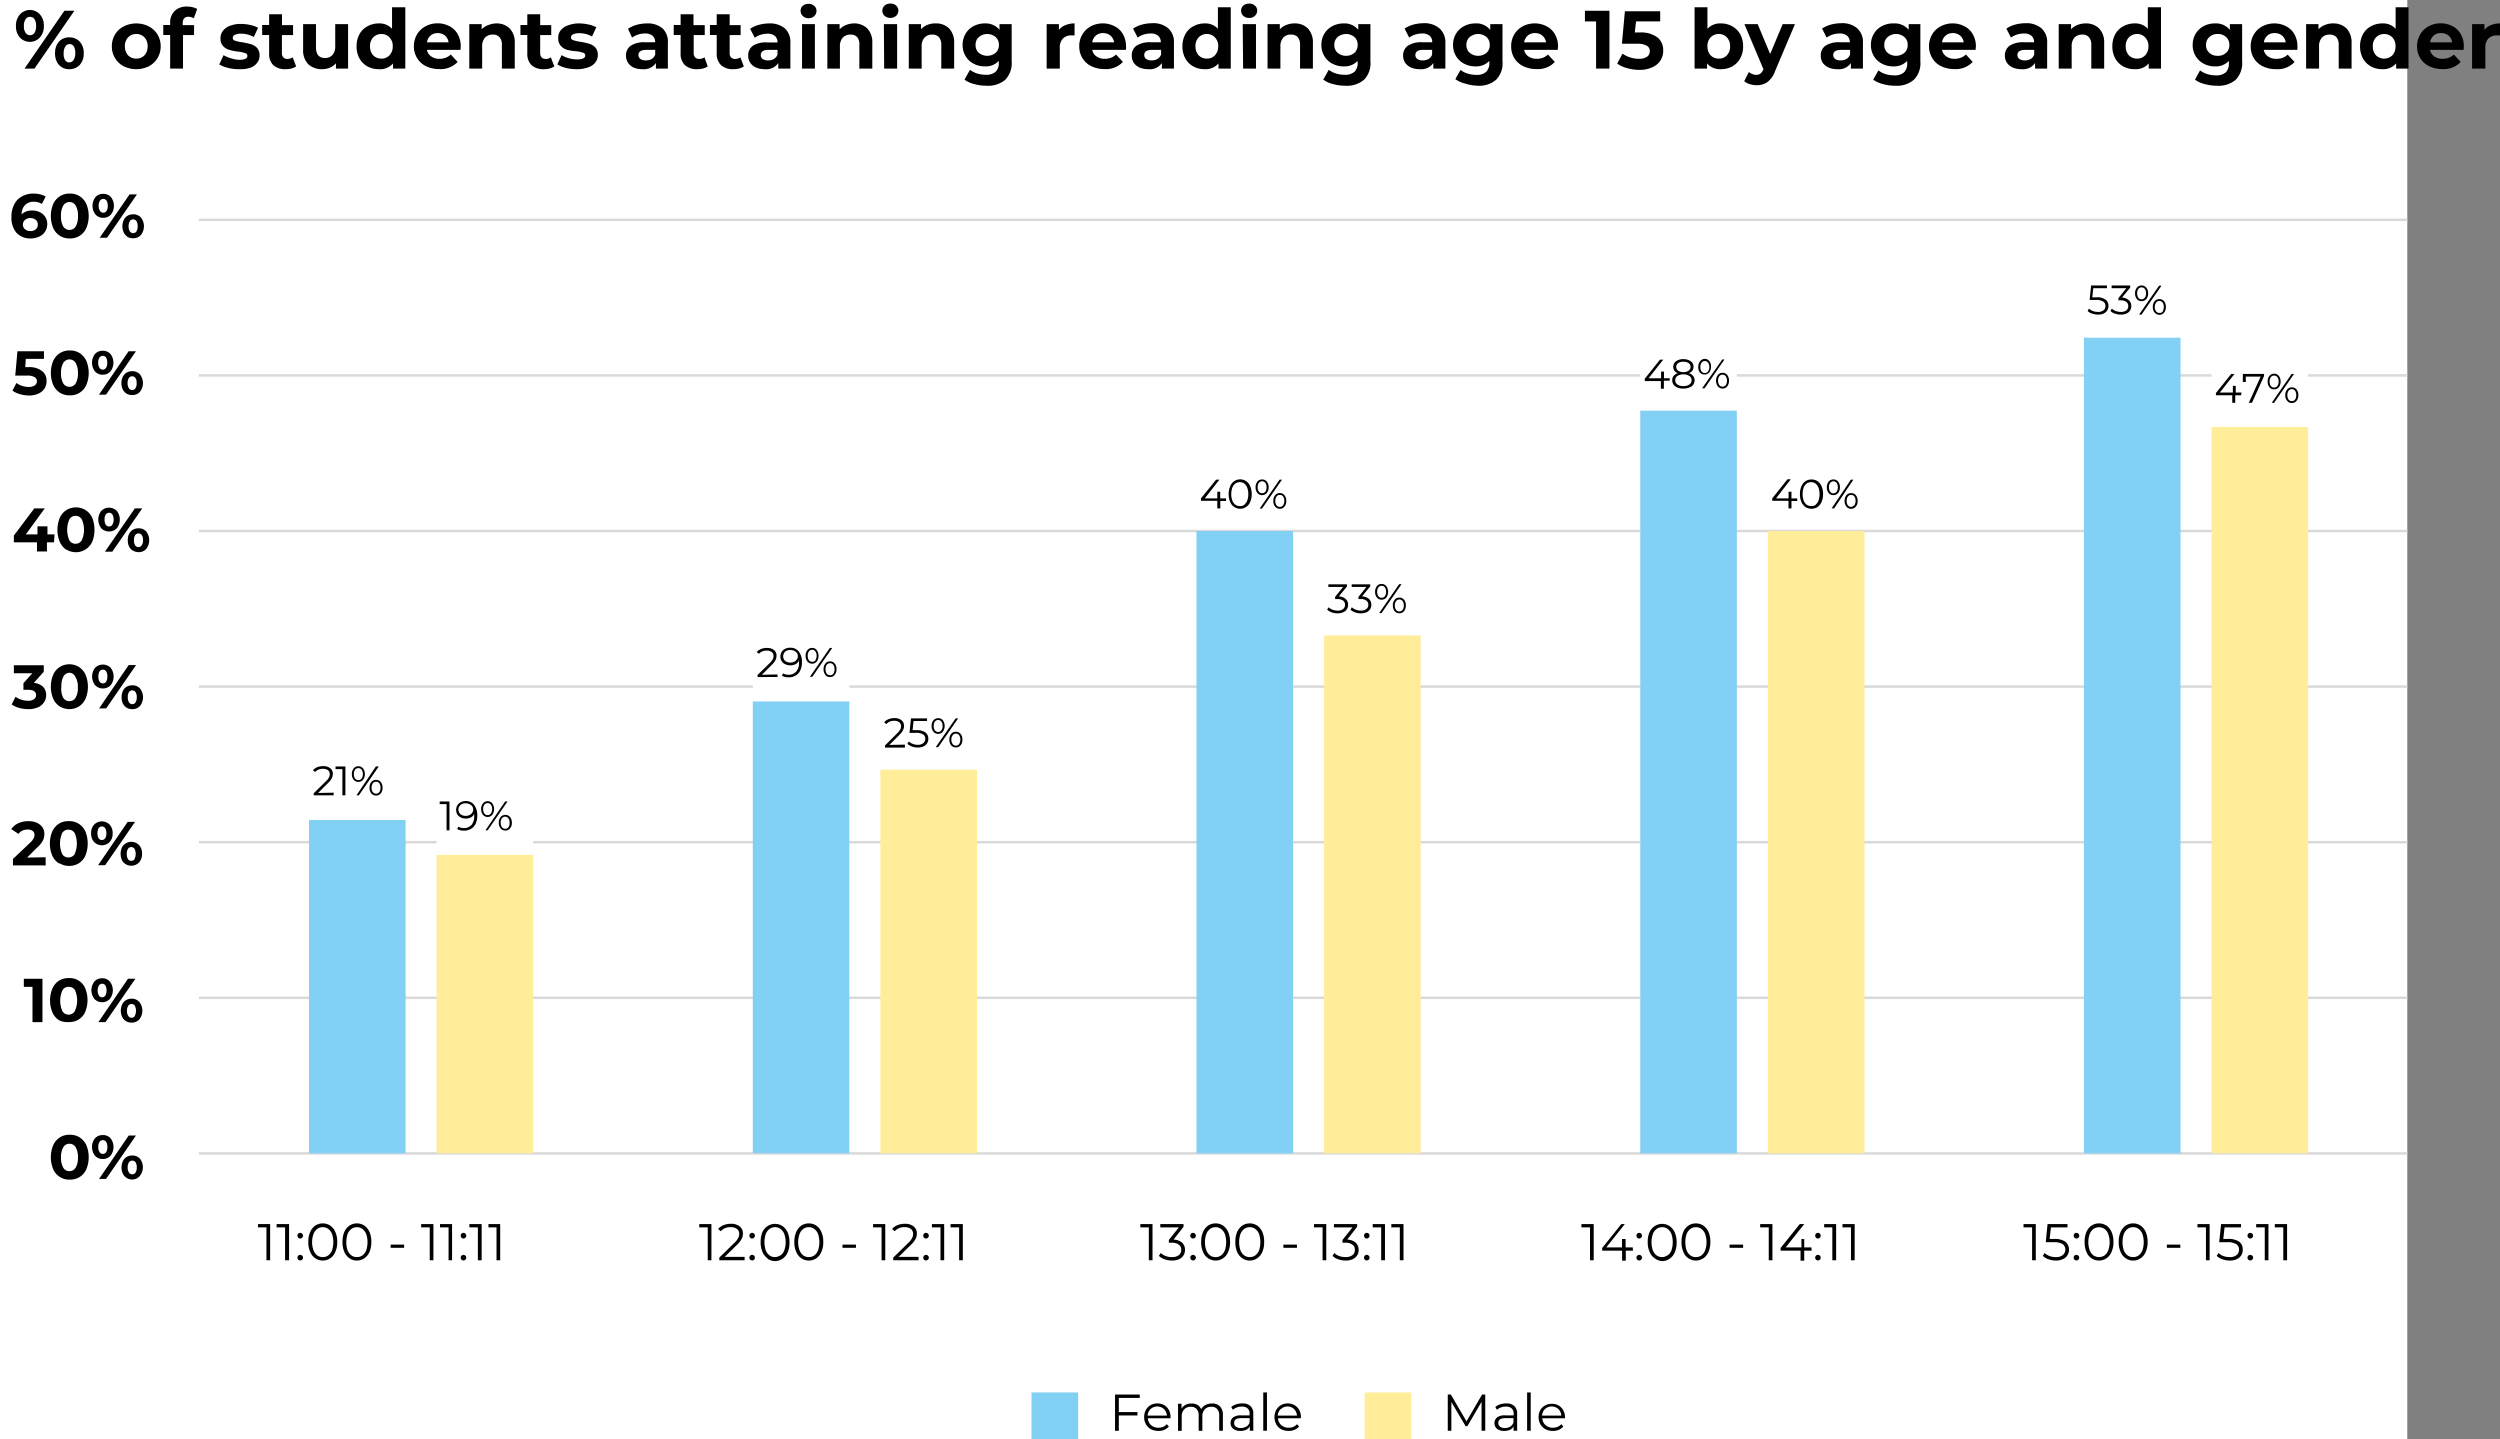 <?xml version="1.0" encoding="UTF-8"?>
<svg xmlns="http://www.w3.org/2000/svg" viewBox="0 0 250.8 144.37">
  <rect x="0" y="0" width="250.8" height="144.37" fill="#808080" stroke="none"/>
  <defs>
    <style>.cls-1{fill:#fff;}.cls-2,.cls-3{fill:none;}.cls-2{stroke:#dad9d9;stroke-miterlimit:10;stroke-width:0.25px;}.cls-4{fill:#83d0f5;}.cls-5{fill:#ffed99;}</style>
  </defs>
  <title>ngrt-image2</title>
  <g id="Layer_2" data-name="Layer 2">
    <g id="Layer_1-2" data-name="Layer 1">
      <path d="M112.29,94a3.42,3.42,0,0,0-.48-1.36c-.27-.47-.65-.61-1.94-.61h-1.29c-.49,0-.54,0-.54.53v4h1.75c1.54,0,1.61-.15,1.83-1.24h.48v3.27h-.48c-.22-1.16-.29-1.36-1.83-1.36H108v3.07c0,1.47.13,1.57,1.68,1.67v.48H105.1V102c1.36-.1,1.49-.2,1.49-1.67V93.53c0-1.48-.13-1.57-1.44-1.67v-.47h7.48c0,.61.08,1.7.17,2.5Z"></path>
      <path d="M114.06,102.44V102c1.39-.1,1.53-.2,1.53-1.65v-6.8c0-1.44-.14-1.55-1.53-1.65v-.47h4.5v.47c-1.39.1-1.53.21-1.53,1.65v6.8c0,1.46.14,1.55,1.53,1.65v.48Z"></path>
      <path d="M130.78,97.78c-1,.15-1.09.24-1.09,1.24v1.44a7.78,7.78,0,0,0,.12,1.6,16.11,16.11,0,0,1-3.8.63c-3.74,0-6.24-2.33-6.24-5.69,0-4,3.16-5.87,6.49-5.87a14.7,14.7,0,0,1,3.26.49c.06.6.14,1.53.28,2.66l-.48.1A3,3,0,0,0,126,91.74c-2.6,0-4.51,1.91-4.51,5.05,0,2.45,1.45,5.31,4.73,5.31a3.41,3.41,0,0,0,1.48-.31c.34-.19.54-.39.54-1.11V99.24c0-1.22-.12-1.33-1.79-1.46v-.46h4.32Z"></path>
      <path d="M142.51,100.21c-.22.71-.39,1.46-.59,2.23h-6.36V102c.95-.93,1.9-1.9,2.75-2.89,1.06-1.25,2.13-2.65,2.13-4.11s-.75-2.26-2-2.26a2.93,2.93,0,0,0-2.31,1.58l-.37-.34,1-1.38a3.09,3.09,0,0,1,2.29-1,2.79,2.79,0,0,1,2.86,2.87c0,1.48-.68,2.49-2.25,4.15l-2.41,2.53h3.18c.92,0,1.14-.06,1.65-1.13Z"></path>
      <rect class="cls-1" width="241.5" height="144.37"></rect>
      <line class="cls-2" x1="19.95" y1="22.05" x2="241.5" y2="22.05"></line>
      <line class="cls-2" x1="19.95" y1="115.71" x2="241.5" y2="115.71"></line>
      <line class="cls-2" x1="19.95" y1="100.1" x2="241.5" y2="100.1"></line>
      <line class="cls-2" x1="19.95" y1="84.49" x2="241.5" y2="84.49"></line>
      <line class="cls-2" x1="19.95" y1="68.88" x2="241.5" y2="68.88"></line>
      <line class="cls-2" x1="19.95" y1="53.27" x2="241.5" y2="53.27"></line>
      <line class="cls-2" x1="19.95" y1="37.66" x2="241.5" y2="37.66"></line>
      <rect class="cls-3" width="241.5" height="144.37"></rect>
      <rect class="cls-4" x="31" y="82.26" width="9.69" height="33.45"></rect>
      <rect class="cls-5" x="43.8" y="85.76" width="9.69" height="29.94"></rect>
      <rect class="cls-4" x="75.52" y="70.37" width="9.69" height="45.33"></rect>
      <rect class="cls-5" x="88.32" y="77.21" width="9.69" height="38.49"></rect>
      <rect class="cls-4" x="120.03" y="53.27" width="9.69" height="62.44"></rect>
      <rect class="cls-5" x="132.83" y="63.75" width="9.69" height="51.95"></rect>
      <rect class="cls-4" x="164.55" y="41.2" width="9.69" height="74.5"></rect>
      <rect class="cls-5" x="177.35" y="53.27" width="9.69" height="62.44"></rect>
      <rect class="cls-4" x="209.06" y="33.88" width="9.69" height="81.83"></rect>
      <rect class="cls-5" x="221.86" y="42.83" width="9.69" height="72.87"></rect>
      <path d="M4,21.29a1.27,1.27,0,0,1,.74,1.18,1.34,1.34,0,0,1-.22.77,1.38,1.38,0,0,1-.59.5,1.92,1.92,0,0,1-.84.18,1.87,1.87,0,0,1-1.43-.56,2.28,2.28,0,0,1-.51-1.6,2.61,2.61,0,0,1,.28-1.26,1.83,1.83,0,0,1,.78-.8,2.29,2.29,0,0,1,1.16-.28,2.84,2.84,0,0,1,.66.08,1.86,1.86,0,0,1,.55.22l-.38.74a1.43,1.43,0,0,0-.81-.22,1.18,1.18,0,0,0-.88.33,1.31,1.31,0,0,0-.34.93,1.46,1.46,0,0,1,1.07-.38A1.6,1.6,0,0,1,4,21.29ZM3.59,23a.56.56,0,0,0,.2-.47.57.57,0,0,0-.2-.47.77.77,0,0,0-.54-.18.8.8,0,0,0-.54.18.61.61,0,0,0-.21.47.59.59,0,0,0,.21.47.8.8,0,0,0,.56.18A.75.75,0,0,0,3.59,23Z"></path>
      <path d="M6,23.65a1.79,1.79,0,0,1-.66-.77,3.17,3.17,0,0,1,0-2.42A1.85,1.85,0,0,1,6,19.69a1.79,1.79,0,0,1,1-.27,1.74,1.74,0,0,1,1,.27,1.85,1.85,0,0,1,.66.77,3.17,3.17,0,0,1,0,2.42,1.79,1.79,0,0,1-.66.77,1.74,1.74,0,0,1-1,.27A1.79,1.79,0,0,1,6,23.65Zm1.59-.92a2,2,0,0,0,.23-1.06,1.9,1.9,0,0,0-.23-1.05.72.72,0,0,0-1.24,0,1.9,1.9,0,0,0-.23,1.05,2,2,0,0,0,.23,1.06.74.74,0,0,0,1.24,0Z"></path>
      <path d="M9.58,21.52a1.43,1.43,0,0,1,0-1.75,1,1,0,0,1,.78-.32,1,1,0,0,1,.77.32,1.43,1.43,0,0,1,0,1.75,1,1,0,0,1-.77.33A1,1,0,0,1,9.58,21.52Zm1.11-.36a.89.89,0,0,0,.12-.51.93.93,0,0,0-.12-.52.37.37,0,0,0-.33-.17.39.39,0,0,0-.33.17.92.92,0,0,0-.13.52.91.91,0,0,0,.13.51.39.39,0,0,0,.66,0ZM13,19.5h.74l-3,4.35H10Zm-.2,4.25a1,1,0,0,1-.38-.42,1.39,1.39,0,0,1-.14-.63,1.44,1.44,0,0,1,.14-.64,1,1,0,0,1,.38-.42,1.16,1.16,0,0,1,.56-.14,1,1,0,0,1,.78.32,1.43,1.43,0,0,1,0,1.75,1,1,0,0,1-.78.33A1.07,1.07,0,0,1,12.75,23.75Zm.89-.54a.92.92,0,0,0,.12-.51.93.93,0,0,0-.12-.52.39.39,0,0,0-.33-.17.37.37,0,0,0-.33.17.92.92,0,0,0-.13.52.89.89,0,0,0,.13.51.39.39,0,0,0,.66,0Z"></path>
      <path d="M6,118.07a1.73,1.73,0,0,1-.66-.77,3.17,3.17,0,0,1,0-2.42,1.85,1.85,0,0,1,.66-.77,1.74,1.74,0,0,1,1-.27,1.77,1.77,0,0,1,1,.27,1.85,1.85,0,0,1,.66.77,3.17,3.17,0,0,1,0,2.42,1.73,1.73,0,0,1-.66.77,1.77,1.77,0,0,1-1,.27A1.74,1.74,0,0,1,6,118.07Zm1.59-.92a2,2,0,0,0,.23-1.06,1.92,1.92,0,0,0-.23-1,.72.72,0,0,0-.63-.35.7.7,0,0,0-.61.35,1.92,1.92,0,0,0-.23,1,2,2,0,0,0,.23,1.06.69.69,0,0,0,.61.34A.71.71,0,0,0,7.58,117.15Z"></path>
      <path d="M9.53,115.94a1.43,1.43,0,0,1,0-1.75,1.06,1.06,0,0,1,.78-.32,1,1,0,0,1,.78.32,1.43,1.43,0,0,1,0,1.75,1,1,0,0,1-.78.33A1,1,0,0,1,9.53,115.94Zm1.12-.36a.87.87,0,0,0,.12-.51.93.93,0,0,0-.12-.52.4.4,0,0,0-.34-.17.39.39,0,0,0-.32.17.85.85,0,0,0-.13.52.84.84,0,0,0,.13.51.37.37,0,0,0,.32.18A.38.38,0,0,0,10.65,115.58Zm2.26-1.66h.73l-3,4.35H9.94Zm-.2,4.25a1,1,0,0,1-.38-.42,1.39,1.39,0,0,1-.14-.63,1.47,1.47,0,0,1,.14-.64,1,1,0,0,1,.38-.42,1.13,1.13,0,0,1,.56-.14,1,1,0,0,1,.77.32A1.39,1.39,0,0,1,14,118a1,1,0,0,1-.77.33A1,1,0,0,1,12.71,118.17Zm.89-.54a.92.92,0,0,0,.12-.51.93.93,0,0,0-.12-.52.41.41,0,0,0-.66,0,.85.85,0,0,0-.13.52.82.82,0,0,0,.13.51.39.39,0,0,0,.66,0Z"></path>
      <path d="M4.24,37.24a1.21,1.21,0,0,1,.43,1,1.39,1.39,0,0,1-.19.72,1.43,1.43,0,0,1-.61.52,2.31,2.31,0,0,1-1,.2A3.5,3.5,0,0,1,2,39.54a2.36,2.36,0,0,1-.75-.35l.4-.77a1.7,1.7,0,0,0,.57.29,2.08,2.08,0,0,0,.66.11,1.07,1.07,0,0,0,.6-.15.5.5,0,0,0,.22-.42.46.46,0,0,0-.23-.42,1.5,1.5,0,0,0-.79-.15H1.53l.22-2.44H4.41V36H2.59l-.06.83h.35A2.08,2.08,0,0,1,4.24,37.24Z"></path>
      <path d="M6,39.39a1.79,1.79,0,0,1-.66-.77,3.17,3.17,0,0,1,0-2.42A1.85,1.85,0,0,1,6,35.43a1.79,1.79,0,0,1,1-.27,1.74,1.74,0,0,1,1,.27,1.85,1.85,0,0,1,.66.77,3.17,3.17,0,0,1,0,2.42,1.79,1.79,0,0,1-.66.77,1.74,1.74,0,0,1-1,.27A1.79,1.79,0,0,1,6,39.39Zm1.59-.92a2,2,0,0,0,.23-1.06,1.9,1.9,0,0,0-.23-1,.72.72,0,0,0-1.24,0,1.9,1.9,0,0,0-.23,1,2,2,0,0,0,.23,1.06.74.74,0,0,0,1.24,0Z"></path>
      <path d="M9.53,37.26a1.43,1.43,0,0,1,0-1.75,1,1,0,0,1,.78-.32,1,1,0,0,1,.77.32,1.43,1.43,0,0,1,0,1.75,1,1,0,0,1-.77.33A1,1,0,0,1,9.53,37.26Zm1.11-.36a.89.89,0,0,0,.12-.51.93.93,0,0,0-.12-.52.37.37,0,0,0-.33-.17.39.39,0,0,0-.33.17.92.92,0,0,0-.13.52.91.91,0,0,0,.13.51.39.39,0,0,0,.66,0Zm2.26-1.66h.74l-3,4.35H9.93Zm-.2,4.25a1,1,0,0,1-.38-.42,1.39,1.39,0,0,1-.14-.63,1.44,1.44,0,0,1,.14-.64,1,1,0,0,1,.38-.42,1.16,1.16,0,0,1,.56-.14,1,1,0,0,1,.78.32,1.43,1.43,0,0,1,0,1.75,1,1,0,0,1-.78.32A1.06,1.06,0,0,1,12.7,39.49Zm.89-.54a.92.92,0,0,0,.12-.51.93.93,0,0,0-.12-.52.39.39,0,0,0-.33-.17.37.37,0,0,0-.33.17.92.92,0,0,0-.13.52.89.89,0,0,0,.13.51.39.39,0,0,0,.66,0Z"></path>
      <path d="M5.42,54.41H4.71v.91h-1v-.91H1.39v-.68L3.44,51H4.49l-1.9,2.61H3.76v-.81h1v.81h.71Z"></path>
      <path d="M6.62,55.13A1.79,1.79,0,0,1,6,54.36a3.17,3.17,0,0,1,0-2.42,1.85,1.85,0,0,1,.66-.77,1.84,1.84,0,0,1,1.92,0,1.8,1.8,0,0,1,.67.77,3.3,3.3,0,0,1,0,2.42,1.81,1.81,0,0,1-2.59.77Zm1.58-.92a2.56,2.56,0,0,0,0-2.12.71.71,0,0,0-.62-.34.72.72,0,0,0-.62.34,2.66,2.66,0,0,0,0,2.12.72.72,0,0,0,.62.34A.71.71,0,0,0,8.2,54.21Z"></path>
      <path d="M10.16,53a1.43,1.43,0,0,1,0-1.75,1.11,1.11,0,0,1,1.56,0,1.43,1.43,0,0,1,0,1.75,1.11,1.11,0,0,1-1.56,0Zm1.11-.36a.89.89,0,0,0,.13-.51.92.92,0,0,0-.13-.52.37.37,0,0,0-.33-.17.42.42,0,0,0-.33.17.93.93,0,0,0-.12.52.92.92,0,0,0,.12.51.4.4,0,0,0,.33.18A.38.38,0,0,0,11.27,52.64ZM13.53,51h.74l-3,4.34h-.74Zm-.19,4.25a1.06,1.06,0,0,1-.39-.42,1.39,1.39,0,0,1-.13-.63,1.44,1.44,0,0,1,.13-.64,1.06,1.06,0,0,1,.39-.42,1.12,1.12,0,0,1,.55-.14,1,1,0,0,1,.78.32,1.43,1.43,0,0,1,0,1.75,1,1,0,0,1-.78.32A1,1,0,0,1,13.34,55.23Zm.88-.54a.84.84,0,0,0,.13-.51.85.85,0,0,0-.13-.52.41.41,0,0,0-.66,0,.93.93,0,0,0-.12.52.89.89,0,0,0,.12.51.4.4,0,0,0,.33.18A.38.38,0,0,0,14.22,54.69Z"></path>
      <path d="M4.33,68.91a1.19,1.19,0,0,1,.3.83,1.21,1.21,0,0,1-.2.69,1.34,1.34,0,0,1-.6.52,2.32,2.32,0,0,1-1,.19,3.37,3.37,0,0,1-.9-.12,2.32,2.32,0,0,1-.76-.35l.39-.77a1.86,1.86,0,0,0,.58.29,2.12,2.12,0,0,0,.66.11,1,1,0,0,0,.6-.15.47.47,0,0,0,.22-.41c0-.36-.27-.54-.82-.54H2.35v-.66l.89-1H1.39v-.8h3v.65l-1,1.12A1.49,1.49,0,0,1,4.33,68.91Z"></path>
      <path d="M6,70.87a1.73,1.73,0,0,1-.66-.77,3.17,3.17,0,0,1,0-2.42A1.78,1.78,0,0,1,6,66.91a1.84,1.84,0,0,1,1.92,0,1.85,1.85,0,0,1,.66.77,3.17,3.17,0,0,1,0,2.42,1.79,1.79,0,0,1-.66.77,1.84,1.84,0,0,1-1.92,0ZM7.58,70a1.87,1.87,0,0,0,.23-1.06,1.82,1.82,0,0,0-.23-1A.7.7,0,0,0,7,67.49a.71.71,0,0,0-.62.35,1.91,1.91,0,0,0-.22,1A2,2,0,0,0,6.34,70a.72.72,0,0,0,.62.34A.71.71,0,0,0,7.58,70Z"></path>
      <path d="M9.54,68.74a1.43,1.43,0,0,1,0-1.75,1.11,1.11,0,0,1,1.56,0,1.43,1.43,0,0,1,0,1.75,1.09,1.09,0,0,1-1.56,0Zm1.11-.36a.89.89,0,0,0,.12-.51.93.93,0,0,0-.12-.52.37.37,0,0,0-.33-.17.39.39,0,0,0-.33.17.93.93,0,0,0-.12.52.92.92,0,0,0,.12.51.39.39,0,0,0,.66,0Zm2.26-1.66h.74l-3,4.35H9.94ZM12.71,71a1,1,0,0,1-.38-.42,1.39,1.39,0,0,1-.13-.63,1.44,1.44,0,0,1,.13-.64,1,1,0,0,1,.38-.42,1.16,1.16,0,0,1,.56-.14,1,1,0,0,1,.78.32,1.43,1.43,0,0,1,0,1.75,1,1,0,0,1-.78.32A1.06,1.06,0,0,1,12.71,71Zm.89-.54a.92.92,0,0,0,.12-.51.93.93,0,0,0-.12-.52.39.39,0,0,0-.33-.17.37.37,0,0,0-.33.17.93.93,0,0,0-.12.52.89.89,0,0,0,.12.51.39.39,0,0,0,.66,0Z"></path>
      <path d="M4.58,86v.82H1.3v-.65L3,84.56a1.58,1.58,0,0,0,.36-.44.7.7,0,0,0,.1-.36.48.48,0,0,0-.18-.4.85.85,0,0,0-.52-.14,1.27,1.27,0,0,0-.52.11.92.92,0,0,0-.38.33l-.73-.48a1.69,1.69,0,0,1,.7-.59,2.38,2.38,0,0,1,1-.21,2.19,2.19,0,0,1,.85.15,1.43,1.43,0,0,1,.57.45,1.19,1.19,0,0,1,.2.68,1.53,1.53,0,0,1-.15.67,2.52,2.52,0,0,1-.58.7l-1,1Z"></path>
      <path d="M5.9,86.61a1.82,1.82,0,0,1-.66-.78,3.15,3.15,0,0,1,0-2.41,1.82,1.82,0,0,1,.66-.78,1.73,1.73,0,0,1,1-.26,1.73,1.73,0,0,1,1,.26,1.77,1.77,0,0,1,.67.78,3.27,3.27,0,0,1,0,2.41,1.77,1.77,0,0,1-.67.78,1.9,1.9,0,0,1-1.92,0Zm1.59-.93a2.64,2.64,0,0,0,0-2.11.72.72,0,0,0-.63-.34.7.7,0,0,0-.62.34,2.64,2.64,0,0,0,0,2.11.7.7,0,0,0,.62.34A.72.72,0,0,0,7.49,85.68Z"></path>
      <path d="M9.44,84.47a1.23,1.23,0,0,1-.3-.87,1.21,1.21,0,0,1,.3-.87,1.09,1.09,0,0,1,1.56,0,1.21,1.21,0,0,1,.3.87,1.23,1.23,0,0,1-.3.87,1.09,1.09,0,0,1-1.56,0Zm1.11-.36a.87.87,0,0,0,.12-.51.93.93,0,0,0-.12-.52.39.39,0,0,0-.33-.17.38.38,0,0,0-.33.18,1.14,1.14,0,0,0,0,1,.39.39,0,0,0,.66,0Zm2.26-1.66h.74l-3,4.35H9.84Zm-.19,4.25a1,1,0,0,1-.39-.42,1.59,1.59,0,0,1,0-1.26.94.94,0,0,1,.39-.42,1.09,1.09,0,0,1,1.33.18,1.21,1.21,0,0,1,.3.87,1.24,1.24,0,0,1-.3.87,1.09,1.09,0,0,1-1.33.18Zm.88-.54a1.14,1.14,0,0,0,0-1,.38.38,0,0,0-.33-.18.39.39,0,0,0-.33.17.93.93,0,0,0-.12.52.87.87,0,0,0,.12.51.39.39,0,0,0,.66,0Z"></path>
      <path d="M4.26,98.19v4.35h-1V99H2.39v-.81Z"></path>
      <path d="M5.92,102.35a1.82,1.82,0,0,1-.66-.78,3.15,3.15,0,0,1,0-2.41,1.82,1.82,0,0,1,.66-.78,1.85,1.85,0,0,1,1-.26,1.69,1.69,0,0,1,1.62,1,3.15,3.15,0,0,1,0,2.41,1.69,1.69,0,0,1-1.62,1A1.85,1.85,0,0,1,5.92,102.35Zm1.59-.93a2.53,2.53,0,0,0,0-2.11A.7.7,0,0,0,6.89,99a.69.69,0,0,0-.62.34,2.53,2.53,0,0,0,0,2.11.69.69,0,0,0,.62.34A.7.7,0,0,0,7.51,101.42Z"></path>
      <path d="M9.47,100.21a1.41,1.41,0,0,1,0-1.74,1,1,0,0,1,.78-.33,1,1,0,0,1,.77.33,1.41,1.41,0,0,1,0,1.74,1,1,0,0,1-.77.33A1,1,0,0,1,9.47,100.21Zm1.11-.35a1.19,1.19,0,0,0,0-1,.39.39,0,0,0-.33-.17.38.38,0,0,0-.33.18,1.07,1.07,0,0,0,0,1,.38.38,0,0,0,.33.18A.39.39,0,0,0,10.58,99.86Zm2.26-1.67h.74l-3,4.35H9.87Zm-.2,4.25a.92.92,0,0,1-.38-.42,1.49,1.49,0,0,1,0-1.26.92.92,0,0,1,.38-.42,1,1,0,0,1,.56-.15,1,1,0,0,1,.78.33,1.41,1.41,0,0,1,0,1.74,1,1,0,0,1-.78.33A1,1,0,0,1,12.64,102.44Zm.89-.54a1.14,1.14,0,0,0,0-1,.38.38,0,0,0-.33-.18.39.39,0,0,0-.33.17.85.85,0,0,0-.13.52.8.8,0,0,0,.13.51.39.39,0,0,0,.66,0Z"></path>
      <path d="M2,3.77a1.67,1.67,0,0,1-.4-1.16A1.67,1.67,0,0,1,2,1.45,1.37,1.37,0,0,1,3,1a1.35,1.35,0,0,1,1,.44,1.67,1.67,0,0,1,.4,1.16,1.67,1.67,0,0,1-.4,1.16,1.35,1.35,0,0,1-1,.44A1.37,1.37,0,0,1,2,3.77ZM3.46,3.3a1.21,1.21,0,0,0,.16-.69,1.21,1.21,0,0,0-.16-.69A.53.53,0,0,0,3,1.69a.5.5,0,0,0-.43.24,1.08,1.08,0,0,0-.17.68,1.08,1.08,0,0,0,.17.68A.5.5,0,0,0,3,3.53.53.53,0,0,0,3.46,3.3Zm3-2.22h1l-4,5.8h-1ZM6.21,6.75a1.32,1.32,0,0,1-.51-.56,1.9,1.9,0,0,1-.18-.85A1.86,1.86,0,0,1,5.7,4.5a1.32,1.32,0,0,1,.51-.56A1.38,1.38,0,0,1,7,3.75a1.36,1.36,0,0,1,1,.43,1.64,1.64,0,0,1,.4,1.16A1.65,1.65,0,0,1,8,6.51a1.36,1.36,0,0,1-1,.43A1.38,1.38,0,0,1,6.21,6.75ZM7.39,6a1.21,1.21,0,0,0,.16-.69,1.2,1.2,0,0,0-.16-.68A.5.5,0,0,0,7,4.42a.51.51,0,0,0-.44.24,1.15,1.15,0,0,0-.17.68A1.17,1.17,0,0,0,6.51,6,.5.5,0,0,0,7,6.26.52.52,0,0,0,7.39,6Z"></path>
      <path d="M12.41,6.65a2.22,2.22,0,0,1-.87-.82,2.24,2.24,0,0,1-.32-1.18,2.28,2.28,0,0,1,.32-1.19,2.19,2.19,0,0,1,.87-.81,2.8,2.8,0,0,1,2.52,0,2.19,2.19,0,0,1,.87.81,2.28,2.28,0,0,1,.32,1.19,2.24,2.24,0,0,1-.32,1.18,2.22,2.22,0,0,1-.87.82,2.88,2.88,0,0,1-2.52,0Zm2.08-1.1a1.29,1.29,0,0,0,.32-.9,1.25,1.25,0,0,0-.32-.9,1.1,1.1,0,0,0-.82-.34,1.12,1.12,0,0,0-.82.34,1.25,1.25,0,0,0-.32.9,1.29,1.29,0,0,0,.32.9,1.11,1.11,0,0,0,.82.33A1.09,1.09,0,0,0,14.49,5.55Z"></path>
      <path d="M18.33,2.52h1.14v1H18.36V6.88H17.07V3.51h-.69v-1h.69v-.2a1.63,1.63,0,0,1,.45-1.21A1.71,1.71,0,0,1,18.79.66a1.93,1.93,0,0,1,.55.07,1.5,1.5,0,0,1,.44.17l-.34.94a.94.94,0,0,0-.52-.16c-.4,0-.59.22-.59.65Z"></path>
      <path d="M22.87,6.81A3,3,0,0,1,22,6.46l.43-.93a2.65,2.65,0,0,0,.72.31A3,3,0,0,0,24,6c.55,0,.82-.13.82-.4a.28.28,0,0,0-.22-.27,3,3,0,0,0-.69-.15A4.8,4.8,0,0,1,23,5a1.3,1.3,0,0,1-.62-.38,1.05,1.05,0,0,1-.26-.78,1.19,1.19,0,0,1,.24-.74,1.54,1.54,0,0,1,.71-.51,2.9,2.9,0,0,1,1.11-.19,4.31,4.31,0,0,1,.94.11,2.65,2.65,0,0,1,.77.28l-.43.92a2.57,2.57,0,0,0-1.28-.33,1.26,1.26,0,0,0-.62.12.33.33,0,0,0-.21.3.29.29,0,0,0,.22.28,3.61,3.61,0,0,0,.72.16,7.18,7.18,0,0,1,.89.2,1.38,1.38,0,0,1,.61.37,1.1,1.1,0,0,1,.25.77,1.13,1.13,0,0,1-.25.73,1.44,1.44,0,0,1-.72.5A3.19,3.19,0,0,1,24,6.94,4.45,4.45,0,0,1,22.87,6.81Z"></path>
      <path d="M29.71,6.66a1.56,1.56,0,0,1-.47.21,2.27,2.27,0,0,1-.59.07,1.74,1.74,0,0,1-1.23-.4A1.56,1.56,0,0,1,27,5.34V3.51H26.3v-1H27V1.43h1.29V2.52h1.11v1H28.28V5.33a.59.59,0,0,0,.15.43.53.53,0,0,0,.41.15.85.85,0,0,0,.52-.16Z"></path>
      <path d="M34.92,2.42V6.88H33.7V6.35a1.71,1.71,0,0,1-.62.44,1.91,1.91,0,0,1-.76.15,2,2,0,0,1-1.4-.5,2,2,0,0,1-.51-1.5V2.42H31.7V4.75c0,.71.3,1.07.91,1.07a1,1,0,0,0,.74-.3,1.26,1.26,0,0,0,.28-.9V2.42Z"></path>
      <path d="M40.66.73V6.88H39.43V6.36A1.69,1.69,0,0,1,38,6.94a2.29,2.29,0,0,1-1.14-.28,2.05,2.05,0,0,1-.8-.8,2.49,2.49,0,0,1-.29-1.21,2.49,2.49,0,0,1,.29-1.21,1.93,1.93,0,0,1,.8-.8A2.3,2.3,0,0,1,38,2.35a1.68,1.68,0,0,1,1.33.54V.73ZM39.07,5.55a1.25,1.25,0,0,0,.33-.9,1.22,1.22,0,0,0-.33-.9,1.08,1.08,0,0,0-.81-.34,1.12,1.12,0,0,0-.82.34,1.25,1.25,0,0,0-.32.9,1.29,1.29,0,0,0,.32.9,1.11,1.11,0,0,0,.82.33A1.07,1.07,0,0,0,39.07,5.55Z"></path>
      <path d="M46.2,5H42.83a1,1,0,0,0,.43.66,1.39,1.39,0,0,0,.84.24,1.71,1.71,0,0,0,.62-.11,1.52,1.52,0,0,0,.5-.32l.69.74a2.32,2.32,0,0,1-1.84.72,3,3,0,0,1-1.34-.29,2.21,2.21,0,0,1-.89-.82,2.24,2.24,0,0,1-.32-1.18,2.33,2.33,0,0,1,.31-1.18,2.19,2.19,0,0,1,.86-.82,2.44,2.44,0,0,1,1.21-.3,2.49,2.49,0,0,1,1.19.29,2,2,0,0,1,.83.8,2.42,2.42,0,0,1,.3,1.22S46.21,4.8,46.2,5Zm-3-1.43a1,1,0,0,0-.36.68H45a1.06,1.06,0,0,0-.36-.68,1.13,1.13,0,0,0-.73-.25A1.11,1.11,0,0,0,43.17,3.58Z"></path>
      <path d="M51.13,2.85a2,2,0,0,1,.51,1.47V6.88H50.35V4.52a1.15,1.15,0,0,0-.24-.79.84.84,0,0,0-.67-.26,1.06,1.06,0,0,0-.78.3,1.3,1.3,0,0,0-.29.9V6.88H47.08V2.42h1.24v.52A1.65,1.65,0,0,1,49,2.51a2.13,2.13,0,0,1,.84-.16A1.85,1.85,0,0,1,51.13,2.85Z"></path>
      <path d="M55.61,6.66a1.36,1.36,0,0,1-.47.21,2.2,2.2,0,0,1-.58.07,1.74,1.74,0,0,1-1.23-.4,1.56,1.56,0,0,1-.43-1.2V3.51h-.69v-1h.69V1.43h1.29V2.52H55.3v1H54.19V5.33a.63.63,0,0,0,.14.43.56.56,0,0,0,.41.15.81.81,0,0,0,.52-.16Z"></path>
      <path d="M56.76,6.81a3,3,0,0,1-.85-.35l.43-.93a2.65,2.65,0,0,0,.72.31,3,3,0,0,0,.83.12c.55,0,.82-.13.82-.4a.27.27,0,0,0-.22-.27,3,3,0,0,0-.69-.15A4.8,4.8,0,0,1,56.9,5a1.3,1.3,0,0,1-.62-.38A1.1,1.1,0,0,1,56,3.79a1.19,1.19,0,0,1,.24-.74A1.59,1.59,0,0,1,57,2.54a2.93,2.93,0,0,1,1.11-.19,4.24,4.24,0,0,1,.94.11,2.65,2.65,0,0,1,.77.28l-.43.92a2.57,2.57,0,0,0-1.28-.33,1.26,1.26,0,0,0-.62.12.33.33,0,0,0-.21.3.29.29,0,0,0,.23.28,3.32,3.32,0,0,0,.71.16,7.18,7.18,0,0,1,.89.2,1.38,1.38,0,0,1,.61.37,1.1,1.1,0,0,1,.25.77,1.18,1.18,0,0,1-.24.73,1.52,1.52,0,0,1-.73.5,3.19,3.19,0,0,1-1.13.18A4.32,4.32,0,0,1,56.76,6.81Z"></path>
      <path d="M66.47,2.85A1.86,1.86,0,0,1,67,4.33V6.88h-1.2V6.32a1.46,1.46,0,0,1-1.36.62,2.21,2.21,0,0,1-.89-.17A1.39,1.39,0,0,1,63,6.29a1.3,1.3,0,0,1-.2-.7,1.18,1.18,0,0,1,.47-1,2.44,2.44,0,0,1,1.45-.35h1a.82.82,0,0,0-.25-.65,1.16,1.16,0,0,0-.77-.23,2.38,2.38,0,0,0-.7.11,2.17,2.17,0,0,0-.59.3L63,2.89a2.91,2.91,0,0,1,.87-.4,4.09,4.09,0,0,1,1-.14A2.31,2.31,0,0,1,66.47,2.85Zm-1.1,3.07a.81.81,0,0,0,.36-.45V5h-.88c-.53,0-.8.18-.8.52a.48.48,0,0,0,.2.4.9.9,0,0,0,.53.14A1.15,1.15,0,0,0,65.37,5.92Z"></path>
      <path d="M71,6.66a1.56,1.56,0,0,1-.47.21,2.27,2.27,0,0,1-.59.07,1.73,1.73,0,0,1-1.22-.4,1.56,1.56,0,0,1-.44-1.2V3.51h-.69v-1h.69V1.43h1.29V2.52H70.7v1H69.59V5.33a.59.59,0,0,0,.15.43.53.53,0,0,0,.41.15.83.83,0,0,0,.52-.16Z"></path>
      <path d="M74.62,6.66a1.46,1.46,0,0,1-.47.21,2.2,2.2,0,0,1-.58.07,1.74,1.74,0,0,1-1.23-.4,1.56,1.56,0,0,1-.44-1.2V3.51h-.68v-1h.68V1.43h1.3V2.52h1.1v1H73.2V5.33a.59.59,0,0,0,.14.43.54.54,0,0,0,.41.15.83.83,0,0,0,.52-.16Z"></path>
      <path d="M78.74,2.85a1.86,1.86,0,0,1,.55,1.48V6.88H78.08V6.32a1.44,1.44,0,0,1-1.36.62,2.21,2.21,0,0,1-.89-.17,1.36,1.36,0,0,1-.57-.48,1.22,1.22,0,0,1-.2-.7,1.16,1.16,0,0,1,.47-1A2.42,2.42,0,0,1,77,4.26h1a.83.83,0,0,0-.26-.65A1.14,1.14,0,0,0,77,3.38a2.38,2.38,0,0,0-.7.11,2.11,2.11,0,0,0-.58.3l-.47-.9a3.1,3.1,0,0,1,.88-.4,4.09,4.09,0,0,1,1.05-.14A2.31,2.31,0,0,1,78.74,2.85ZM77.63,5.92A.83.83,0,0,0,78,5.47V5h-.89c-.53,0-.79.18-.79.52a.47.47,0,0,0,.19.4.94.94,0,0,0,.54.14A1.11,1.11,0,0,0,77.63,5.92Z"></path>
      <path d="M80.52,1.59a.71.71,0,0,1,0-1,.87.87,0,0,1,.58-.2.8.8,0,0,1,.58.2.62.62,0,0,1,.23.49.71.71,0,0,1-.23.54.81.81,0,0,1-.58.21A.83.83,0,0,1,80.52,1.59Zm-.06.83h1.29V6.88H80.46Z"></path>
      <path d="M87,2.85a2,2,0,0,1,.51,1.47V6.88h-1.3V4.52A1.15,1.15,0,0,0,86,3.73a.86.86,0,0,0-.67-.26,1.06,1.06,0,0,0-.78.3,1.3,1.3,0,0,0-.29.9V6.88H83V2.42h1.23v.52a1.76,1.76,0,0,1,.64-.43,2.13,2.13,0,0,1,.84-.16A1.85,1.85,0,0,1,87,2.85Z"></path>
      <path d="M88.74,1.59a.67.67,0,0,1-.22-.51.67.67,0,0,1,.22-.52.85.85,0,0,1,.58-.2.8.8,0,0,1,.58.2.61.61,0,0,1,.22.49.7.7,0,0,1-.22.54.91.91,0,0,1-1.16,0Zm-.07.83H90V6.88h-1.3Z"></path>
      <path d="M95.21,2.85a2,2,0,0,1,.51,1.47V6.88H94.43V4.52a1.2,1.2,0,0,0-.23-.79.87.87,0,0,0-.67-.26,1,1,0,0,0-.78.3,1.25,1.25,0,0,0-.29.9V6.88H91.17V2.42H92.4v.52A1.61,1.61,0,0,1,93,2.51a2,2,0,0,1,.83-.16A1.83,1.83,0,0,1,95.21,2.85Z"></path>
      <path d="M101.49,2.42V6.13A2.4,2.4,0,0,1,100.85,8a2.64,2.64,0,0,1-1.87.6,4.44,4.44,0,0,1-1.22-.16,2.68,2.68,0,0,1-1-.45L97.31,7a2.27,2.27,0,0,0,.71.37,2.9,2.9,0,0,0,.86.13,1.4,1.4,0,0,0,1-.3,1.18,1.18,0,0,0,.32-.91V6.11a1.78,1.78,0,0,1-1.4.55,2.39,2.39,0,0,1-1.13-.27,2,2,0,0,1-.8-.76,2.09,2.09,0,0,1-.3-1.12,2.12,2.12,0,0,1,.3-1.13,2,2,0,0,1,.8-.76,2.39,2.39,0,0,1,1.13-.27,1.79,1.79,0,0,1,1.47.64V2.42ZM99.88,5.3a1,1,0,0,0,.33-.79,1,1,0,0,0-.33-.79,1.29,1.29,0,0,0-1.68,0,1,1,0,0,0-.33.79,1,1,0,0,0,.33.79,1.33,1.33,0,0,0,1.68,0Z"></path>
      <path d="M106.89,2.52a2.31,2.31,0,0,1,.91-.17v1.2l-.29,0a1.17,1.17,0,0,0-.87.31,1.26,1.26,0,0,0-.32.93V6.88H105V2.42h1.23V3A1.46,1.46,0,0,1,106.89,2.52Z"></path>
      <path d="M112.94,5h-3.37a1,1,0,0,0,.43.66,1.43,1.43,0,0,0,.84.24,1.67,1.67,0,0,0,.62-.11,1.42,1.42,0,0,0,.5-.32l.69.74a2.31,2.31,0,0,1-1.84.72,3,3,0,0,1-1.33-.29,2.17,2.17,0,0,1-.9-.82,2.24,2.24,0,0,1-.31-1.18,2.24,2.24,0,0,1,.31-1.18,2.16,2.16,0,0,1,.85-.82,2.59,2.59,0,0,1,2.4,0,2,2,0,0,1,.83.8,2.42,2.42,0,0,1,.3,1.22S113,4.8,112.94,5Zm-3-1.43a1.09,1.09,0,0,0-.37.68h2.2a1.12,1.12,0,0,0-.37-.68,1.13,1.13,0,0,0-.73-.25A1.08,1.08,0,0,0,109.92,3.58Z"></path>
      <path d="M117.21,2.85a1.86,1.86,0,0,1,.56,1.48V6.88h-1.21V6.32a1.45,1.45,0,0,1-1.36.62,2.21,2.21,0,0,1-.89-.17,1.46,1.46,0,0,1-.58-.48,1.29,1.29,0,0,1-.19-.7,1.17,1.17,0,0,1,.46-1,2.48,2.48,0,0,1,1.45-.35h1a.83.83,0,0,0-.26-.65,1.14,1.14,0,0,0-.77-.23,2.38,2.38,0,0,0-.7.11,2.33,2.33,0,0,0-.59.3l-.46-.9a3,3,0,0,1,.88-.4,4,4,0,0,1,1-.14A2.31,2.31,0,0,1,117.21,2.85Zm-1.1,3.07a.87.87,0,0,0,.37-.45V5h-.89c-.53,0-.8.18-.8.52a.48.48,0,0,0,.2.4.92.92,0,0,0,.53.14A1.15,1.15,0,0,0,116.11,5.92Z"></path>
      <path d="M123.47.73V6.88h-1.23V6.36a1.69,1.69,0,0,1-1.39.58,2.29,2.29,0,0,1-1.14-.28,2.05,2.05,0,0,1-.8-.8,2.49,2.49,0,0,1-.29-1.21,2.49,2.49,0,0,1,.29-1.21,1.93,1.93,0,0,1,.8-.8,2.3,2.3,0,0,1,1.14-.29,1.68,1.68,0,0,1,1.33.54V.73Zm-1.59,4.82a1.25,1.25,0,0,0,.33-.9,1.22,1.22,0,0,0-.33-.9,1.08,1.08,0,0,0-.81-.34,1.12,1.12,0,0,0-.82.34,1.25,1.25,0,0,0-.32.9,1.29,1.29,0,0,0,.32.9,1.11,1.11,0,0,0,.82.33A1.07,1.07,0,0,0,121.88,5.55Z"></path>
      <path d="M124.73,1.59a.67.67,0,0,1-.22-.51.67.67,0,0,1,.22-.52.87.87,0,0,1,.58-.2.8.8,0,0,1,.58.2.62.62,0,0,1,.23.49.71.71,0,0,1-.23.54.81.81,0,0,1-.58.21A.83.83,0,0,1,124.73,1.59Zm-.06.83H126V6.88h-1.29Z"></path>
      <path d="M131.2,2.85a2,2,0,0,1,.51,1.47V6.88h-1.29V4.52a1.15,1.15,0,0,0-.23-.79.86.86,0,0,0-.67-.26,1,1,0,0,0-.78.3,1.3,1.3,0,0,0-.29.9V6.88h-1.29V2.42h1.23v.52a1.68,1.68,0,0,1,.64-.43,2.06,2.06,0,0,1,.84-.16A1.81,1.81,0,0,1,131.2,2.85Z"></path>
      <path d="M137.48,2.42V6.13A2.36,2.36,0,0,1,136.84,8a2.62,2.62,0,0,1-1.86.6,4.51,4.51,0,0,1-1.23-.16,2.76,2.76,0,0,1-1-.45L133.3,7a2.22,2.22,0,0,0,.72.37,2.8,2.8,0,0,0,.86.13,1.4,1.4,0,0,0,1-.3,1.21,1.21,0,0,0,.32-.91V6.11a1.82,1.82,0,0,1-1.41.55,2.35,2.35,0,0,1-1.12-.27,2,2,0,0,1-.81-.76,2.09,2.09,0,0,1-.3-1.12,2.12,2.12,0,0,1,.3-1.13,2,2,0,0,1,.81-.76,2.35,2.35,0,0,1,1.12-.27,1.77,1.77,0,0,1,1.47.64V2.42Zm-1.6,2.88a1.05,1.05,0,0,0,.32-.79,1,1,0,0,0-.32-.79,1.31,1.31,0,0,0-1.69,0,1,1,0,0,0-.33.79,1,1,0,0,0,.33.79,1.34,1.34,0,0,0,1.69,0Z"></path>
      <path d="M144.41,2.85A1.86,1.86,0,0,1,145,4.33V6.88h-1.21V6.32a1.46,1.46,0,0,1-1.36.62,2.21,2.21,0,0,1-.89-.17,1.46,1.46,0,0,1-.58-.48,1.3,1.3,0,0,1-.2-.7,1.18,1.18,0,0,1,.47-1,2.46,2.46,0,0,1,1.45-.35h1a.82.82,0,0,0-.25-.65,1.14,1.14,0,0,0-.77-.23,2.38,2.38,0,0,0-.7.11,2.17,2.17,0,0,0-.59.3l-.46-.9a2.91,2.91,0,0,1,.87-.4,4.09,4.09,0,0,1,1-.14A2.31,2.31,0,0,1,144.41,2.85Zm-1.1,3.07a.81.81,0,0,0,.36-.45V5h-.88c-.53,0-.8.18-.8.52a.48.48,0,0,0,.2.4.9.9,0,0,0,.53.14A1.15,1.15,0,0,0,143.31,5.92Z"></path>
      <path d="M150.73,2.42V6.13A2.36,2.36,0,0,1,150.09,8a2.6,2.6,0,0,1-1.86.6A4.51,4.51,0,0,1,147,8.39a2.85,2.85,0,0,1-1-.45l.52-.93a2.06,2.06,0,0,0,.71.37,2.8,2.8,0,0,0,.86.13,1.4,1.4,0,0,0,1-.3,1.21,1.21,0,0,0,.32-.91V6.11a1.82,1.82,0,0,1-1.41.55,2.35,2.35,0,0,1-1.12-.27,2,2,0,0,1-.81-.76,2.09,2.09,0,0,1-.3-1.12,2.12,2.12,0,0,1,.3-1.13,2,2,0,0,1,.81-.76A2.35,2.35,0,0,1,148,2.35,1.76,1.76,0,0,1,149.5,3V2.42Zm-1.6,2.88a1,1,0,0,0,.32-.79,1,1,0,0,0-.32-.79,1.31,1.31,0,0,0-1.69,0,1,1,0,0,0-.33.79,1,1,0,0,0,.33.79,1.34,1.34,0,0,0,1.69,0Z"></path>
      <path d="M156.27,5H152.9a1,1,0,0,0,.43.66,1.44,1.44,0,0,0,.85.24,1.66,1.66,0,0,0,.61-.11,1.42,1.42,0,0,0,.5-.32l.69.74a2.31,2.31,0,0,1-1.84.72,3,3,0,0,1-1.33-.29,2.17,2.17,0,0,1-.9-.82,2.24,2.24,0,0,1-.31-1.18,2.24,2.24,0,0,1,.31-1.18,2.16,2.16,0,0,1,.85-.82,2.59,2.59,0,0,1,2.4,0,2,2,0,0,1,.83.8,2.33,2.33,0,0,1,.31,1.22S156.29,4.8,156.27,5Zm-3-1.43a1.09,1.09,0,0,0-.37.68h2.2a1.12,1.12,0,0,0-.37-.68,1.1,1.1,0,0,0-.72-.25A1.09,1.09,0,0,0,153.25,3.58Z"></path>
      <path d="M161.46,1.08v5.8h-1.34V2.15H159V1.08Z"></path>
      <path d="M166.27,3.75a1.6,1.6,0,0,1,.58,1.3,1.79,1.79,0,0,1-.26,1,1.85,1.85,0,0,1-.81.69,3,3,0,0,1-1.34.27,4.46,4.46,0,0,1-1.2-.17,2.94,2.94,0,0,1-1-.46l.53-1a2.64,2.64,0,0,0,.77.38,2.89,2.89,0,0,0,.88.14,1.43,1.43,0,0,0,.8-.2.65.65,0,0,0,.29-.56.62.62,0,0,0-.31-.56,2,2,0,0,0-1-.19h-1.49l.3-3.26h3.54V2.15h-2.42L164,3.26h.47A2.76,2.76,0,0,1,166.27,3.75Z"></path>
      <path d="M173.78,2.64a2.05,2.05,0,0,1,.8.8,2.49,2.49,0,0,1,.29,1.21,2.42,2.42,0,0,1-.29,1.2,2,2,0,0,1-.8.81,2.26,2.26,0,0,1-1.13.28,1.71,1.71,0,0,1-1.4-.58v.52H170V.73h1.29V2.89a1.72,1.72,0,0,1,1.34-.54A2.26,2.26,0,0,1,173.78,2.64Zm-.54,2.91a1.24,1.24,0,0,0,.32-.9,1.21,1.21,0,0,0-.32-.9,1.08,1.08,0,0,0-.81-.34,1.12,1.12,0,0,0-.82.34,1.25,1.25,0,0,0-.32.9,1.29,1.29,0,0,0,.32.9,1.11,1.11,0,0,0,.82.33A1.07,1.07,0,0,0,173.24,5.55Z"></path>
      <path d="M180.07,2.42l-2,4.73a2.31,2.31,0,0,1-.76,1.08,1.85,1.85,0,0,1-1.09.32,2.25,2.25,0,0,1-.68-.11,1.42,1.42,0,0,1-.56-.3l.47-.92a1.13,1.13,0,0,0,.35.21,1,1,0,0,0,.38.08.71.71,0,0,0,.43-.13,1.16,1.16,0,0,0,.3-.43l0,0L175,2.42h1.33l1.25,3,1.26-3Z"></path>
      <path d="M186.33,2.85a1.86,1.86,0,0,1,.56,1.48V6.88h-1.21V6.32a1.45,1.45,0,0,1-1.36.62,2.21,2.21,0,0,1-.89-.17,1.46,1.46,0,0,1-.58-.48,1.29,1.29,0,0,1-.19-.7,1.17,1.17,0,0,1,.46-1,2.48,2.48,0,0,1,1.45-.35h1a.83.83,0,0,0-.26-.65,1.14,1.14,0,0,0-.77-.23,2.38,2.38,0,0,0-.7.11,2.33,2.33,0,0,0-.59.3l-.46-.9a3,3,0,0,1,.88-.4,4,4,0,0,1,1-.14A2.31,2.31,0,0,1,186.33,2.85Zm-1.1,3.07a.87.87,0,0,0,.37-.45V5h-.89c-.53,0-.8.18-.8.52a.48.48,0,0,0,.2.4.92.92,0,0,0,.53.14A1.15,1.15,0,0,0,185.23,5.92Z"></path>
      <path d="M192.65,2.42V6.13A2.36,2.36,0,0,1,192,8a2.6,2.6,0,0,1-1.86.6,4.39,4.39,0,0,1-1.22-.16,2.81,2.81,0,0,1-1-.45l.52-.93a2.16,2.16,0,0,0,.71.37,2.85,2.85,0,0,0,.86.13,1.4,1.4,0,0,0,1-.3,1.21,1.21,0,0,0,.32-.91V6.11a1.82,1.82,0,0,1-1.41.55,2.35,2.35,0,0,1-1.12-.27,2,2,0,0,1-.81-.76,2.09,2.09,0,0,1-.3-1.12,2.12,2.12,0,0,1,.3-1.13,2,2,0,0,1,.81-.76A2.35,2.35,0,0,1,190,2.35a1.79,1.79,0,0,1,1.48.64V2.42Zm-1.6,2.88a1,1,0,0,0,.33-.79,1,1,0,0,0-.33-.79,1.29,1.29,0,0,0-1.68,0,1,1,0,0,0-.34.79,1,1,0,0,0,.34.79,1.33,1.33,0,0,0,1.68,0Z"></path>
      <path d="M198.19,5h-3.37a1.07,1.07,0,0,0,.43.66,1.44,1.44,0,0,0,.85.24,1.66,1.66,0,0,0,.61-.11,1.55,1.55,0,0,0,.51-.32l.68.74a2.31,2.31,0,0,1-1.84.72,3,3,0,0,1-1.33-.29,2.14,2.14,0,0,1-.89-.82,2.24,2.24,0,0,1-.32-1.18,2.24,2.24,0,0,1,.31-1.18,2.12,2.12,0,0,1,.86-.82,2.57,2.57,0,0,1,2.39,0,1.94,1.94,0,0,1,.83.8,2.33,2.33,0,0,1,.31,1.22S198.21,4.8,198.19,5Zm-3-1.43a1,1,0,0,0-.36.68H197a1.11,1.11,0,0,0-.36-.68,1.15,1.15,0,0,0-.73-.25A1.09,1.09,0,0,0,195.17,3.58Z"></path>
      <path d="M204.81,2.85a1.86,1.86,0,0,1,.56,1.48V6.88h-1.21V6.32a1.46,1.46,0,0,1-1.36.62,2.21,2.21,0,0,1-.89-.17,1.39,1.39,0,0,1-.58-.48,1.3,1.3,0,0,1-.2-.7,1.18,1.18,0,0,1,.47-1,2.46,2.46,0,0,1,1.45-.35h1a.82.82,0,0,0-.25-.65,1.14,1.14,0,0,0-.77-.23,2.38,2.38,0,0,0-.7.11,2.17,2.17,0,0,0-.59.3l-.46-.9a2.91,2.91,0,0,1,.87-.4,4.09,4.09,0,0,1,1.05-.14A2.31,2.31,0,0,1,204.81,2.85Zm-1.1,3.07a.81.81,0,0,0,.36-.45V5h-.88c-.53,0-.8.18-.8.52a.48.48,0,0,0,.2.4.9.9,0,0,0,.53.14A1.15,1.15,0,0,0,203.71,5.92Z"></path>
      <path d="M210.58,2.85a2,2,0,0,1,.51,1.47V6.88H209.8V4.52a1.15,1.15,0,0,0-.24-.79.84.84,0,0,0-.67-.26,1.06,1.06,0,0,0-.78.3,1.29,1.29,0,0,0-.28.9V6.88h-1.3V2.42h1.24v.52a1.65,1.65,0,0,1,.63-.43,2.13,2.13,0,0,1,.84-.16A1.85,1.85,0,0,1,210.58,2.85Z"></path>
      <path d="M216.79.73V6.88h-1.23V6.36a1.69,1.69,0,0,1-1.39.58A2.29,2.29,0,0,1,213,6.66a2.05,2.05,0,0,1-.8-.8,2.49,2.49,0,0,1-.29-1.21,2.49,2.49,0,0,1,.29-1.21,1.93,1.93,0,0,1,.8-.8,2.3,2.3,0,0,1,1.14-.29,1.68,1.68,0,0,1,1.33.54V.73ZM215.2,5.55a1.25,1.25,0,0,0,.33-.9,1.22,1.22,0,0,0-.33-.9,1.08,1.08,0,0,0-.81-.34,1.12,1.12,0,0,0-.82.34,1.25,1.25,0,0,0-.32.9,1.29,1.29,0,0,0,.32.9,1.11,1.11,0,0,0,.82.33A1.07,1.07,0,0,0,215.2,5.55Z"></path>
      <path d="M224.93,2.42V6.13A2.4,2.4,0,0,1,224.29,8a2.63,2.63,0,0,1-1.86.6,4.46,4.46,0,0,1-1.23-.16,2.68,2.68,0,0,1-1-.45l.51-.93a2.27,2.27,0,0,0,.71.37,2.91,2.91,0,0,0,.87.13,1.43,1.43,0,0,0,1-.3,1.21,1.21,0,0,0,.31-.91V6.11a1.78,1.78,0,0,1-1.4.55,2.32,2.32,0,0,1-1.12-.27,2,2,0,0,1-.81-.76,2.09,2.09,0,0,1-.3-1.12,2.12,2.12,0,0,1,.3-1.13,2,2,0,0,1,.81-.76,2.32,2.32,0,0,1,1.12-.27A1.79,1.79,0,0,1,223.7,3V2.42ZM223.32,5.3a1,1,0,0,0,.33-.79,1,1,0,0,0-.33-.79,1.13,1.13,0,0,0-.84-.31,1.16,1.16,0,0,0-.84.31,1,1,0,0,0-.33.79,1,1,0,0,0,.33.79,1.2,1.2,0,0,0,.84.3A1.17,1.17,0,0,0,223.32,5.3Z"></path>
      <path d="M230.47,5H227.1a1,1,0,0,0,.43.66,1.39,1.39,0,0,0,.84.24A1.71,1.71,0,0,0,229,5.8a1.52,1.52,0,0,0,.5-.32l.69.74a2.32,2.32,0,0,1-1.84.72A3,3,0,0,1,227,6.65a2.17,2.17,0,0,1-.9-.82,2.24,2.24,0,0,1-.31-1.18,2.24,2.24,0,0,1,.31-1.18,2.1,2.1,0,0,1,.85-.82,2.47,2.47,0,0,1,1.21-.3,2.49,2.49,0,0,1,1.19.29,2,2,0,0,1,.83.8,2.42,2.42,0,0,1,.3,1.22S230.48,4.8,230.47,5Zm-3-1.43a1.08,1.08,0,0,0-.36.68h2.19a1.06,1.06,0,0,0-.36-.68,1.13,1.13,0,0,0-.73-.25A1.11,1.11,0,0,0,227.44,3.58Z"></path>
      <path d="M235.4,2.85a2,2,0,0,1,.51,1.47V6.88h-1.29V4.52a1.2,1.2,0,0,0-.23-.79.88.88,0,0,0-.68-.26,1,1,0,0,0-.77.3,1.25,1.25,0,0,0-.29.9V6.88h-1.3V2.42h1.24v.52a1.61,1.61,0,0,1,.64-.43,2,2,0,0,1,.83-.16A1.85,1.85,0,0,1,235.4,2.85Z"></path>
      <path d="M241.62.73V6.88h-1.24V6.36a1.69,1.69,0,0,1-1.39.58,2.29,2.29,0,0,1-1.14-.28,2.05,2.05,0,0,1-.8-.8,2.49,2.49,0,0,1-.29-1.21,2.49,2.49,0,0,1,.29-1.21,1.93,1.93,0,0,1,.8-.8A2.3,2.3,0,0,1,239,2.35a1.68,1.68,0,0,1,1.33.54V.73ZM240,5.55a1.29,1.29,0,0,0,.32-.9,1.25,1.25,0,0,0-.32-.9,1.16,1.16,0,0,0-1.64,0,1.25,1.25,0,0,0-.32.9,1.29,1.29,0,0,0,.32.9,1.18,1.18,0,0,0,1.64,0Z"></path>
      <path d="M247.15,5h-3.37a1,1,0,0,0,.43.66,1.39,1.39,0,0,0,.84.24,1.71,1.71,0,0,0,.62-.11,1.52,1.52,0,0,0,.5-.32l.69.74a2.32,2.32,0,0,1-1.84.72,3,3,0,0,1-1.33-.29,2.17,2.17,0,0,1-.9-.82,2.24,2.24,0,0,1-.31-1.18,2.24,2.24,0,0,1,.31-1.18,2.1,2.1,0,0,1,.85-.82,2.47,2.47,0,0,1,1.21-.3,2.49,2.49,0,0,1,1.19.29,2,2,0,0,1,.83.8,2.42,2.42,0,0,1,.3,1.22S247.16,4.8,247.15,5Zm-3-1.43a1.08,1.08,0,0,0-.36.68H246a1.06,1.06,0,0,0-.36-.68,1.13,1.13,0,0,0-.73-.25A1.11,1.11,0,0,0,244.12,3.58Z"></path>
      <path d="M249.89,2.52a2.38,2.38,0,0,1,.91-.17v1.2l-.29,0a1.17,1.17,0,0,0-.87.31,1.26,1.26,0,0,0-.31.93V6.88H248V2.42h1.24V3A1.38,1.38,0,0,1,249.89,2.52Z"></path>
      <rect class="cls-3" width="241.5" height="144.37"></rect>
      <rect class="cls-1" x="43.8" y="73.21" width="9.69" height="12.34"></rect>
      <path d="M33.47,79.52v.27h-2v-.21l1.2-1.18A1.53,1.53,0,0,0,33,78a.8.8,0,0,0,.08-.33.51.51,0,0,0-.17-.4.84.84,0,0,0-.51-.14,1,1,0,0,0-.79.32l-.21-.18a1.25,1.25,0,0,1,.43-.31,1.64,1.64,0,0,1,.6-.1,1.08,1.08,0,0,1,.7.21.69.69,0,0,1,.26.57,1.08,1.08,0,0,1-.1.43,1.79,1.79,0,0,1-.38.48l-1,1Z"></path>
      <path d="M34.65,76.89v2.9h-.3V77.16h-.69v-.27Z"></path>
      <path d="M35.48,78.23a.88.88,0,0,1-.18-.57.85.85,0,0,1,.18-.57.56.56,0,0,1,.47-.22.57.57,0,0,1,.47.22.85.85,0,0,1,.18.57.86.86,0,0,1-.18.57.59.59,0,0,1-.47.21A.58.58,0,0,1,35.48,78.23Zm.8-.13a.74.74,0,0,0,.12-.44.7.7,0,0,0-.12-.44.39.39,0,0,0-.33-.16.38.38,0,0,0-.33.16.72.72,0,0,0-.12.44.74.74,0,0,0,.12.44.41.41,0,0,0,.33.16A.42.42,0,0,0,36.28,78.1Zm1.43-1.21H38l-2,2.9h-.24Zm-.46,2.7a.85.85,0,0,1-.18-.57.88.88,0,0,1,.18-.57.61.61,0,0,1,.48-.21.59.59,0,0,1,.47.21.88.88,0,0,1,.18.57.85.85,0,0,1-.18.57.57.57,0,0,1-.47.22A.59.59,0,0,1,37.25,79.59Zm.8-.13a.7.7,0,0,0,.12-.44.74.74,0,0,0-.12-.44.39.39,0,0,0-.32-.16.41.41,0,0,0-.33.16.74.74,0,0,0-.12.44.7.7,0,0,0,.12.44.38.38,0,0,0,.33.16A.36.36,0,0,0,38.05,79.46Z"></path>
      <path d="M45.09,80.4v2.9H44.8V80.67h-.69V80.4Z"></path>
      <path d="M47.57,80.76a1.68,1.68,0,0,1,.31,1.07,1.87,1.87,0,0,1-.17.82,1.12,1.12,0,0,1-.46.5,1.33,1.33,0,0,1-.7.18,1.35,1.35,0,0,1-.69-.16l.12-.24a1,1,0,0,0,.57.14,1,1,0,0,0,.75-.31,1.29,1.29,0,0,0,.27-.88,2.09,2.09,0,0,0,0-.24.76.76,0,0,1-.34.37,1.21,1.21,0,0,1-1,0,.85.85,0,0,1-.35-.3.9.9,0,0,1-.12-.46.83.83,0,0,1,.13-.47.81.81,0,0,1,.35-.31,1.06,1.06,0,0,1,.51-.11A1,1,0,0,1,47.57,80.76Zm-.46,1a.58.58,0,0,0,.26-.23.51.51,0,0,0,.1-.32.59.59,0,0,0-.09-.31.71.71,0,0,0-.26-.22.93.93,0,0,0-.42-.09.77.77,0,0,0-.51.17.63.63,0,0,0,0,.92.9.9,0,0,0,.92.08Z"></path>
      <path d="M48.45,81.74a.88.88,0,0,1-.18-.57.85.85,0,0,1,.18-.57.56.56,0,0,1,.47-.22.57.57,0,0,1,.47.22,1,1,0,0,1,0,1.14.6.6,0,0,1-.47.22A.59.59,0,0,1,48.45,81.74Zm.79-.13a.66.66,0,0,0,.13-.44.64.64,0,0,0-.13-.44.36.36,0,0,0-.32-.16.38.38,0,0,0-.33.16.72.72,0,0,0-.12.44.74.74,0,0,0,.12.44.38.38,0,0,0,.33.16A.36.36,0,0,0,49.24,81.61Zm1.44-1.21h.24l-2,2.9H48.7Zm-.46,2.7a.84.84,0,0,1-.18-.56.85.85,0,0,1,.18-.57.59.59,0,0,1,.48-.22.57.57,0,0,1,.47.22.85.85,0,0,1,.18.57.84.84,0,0,1-.18.56.57.57,0,0,1-.47.22A.59.59,0,0,1,50.22,83.1ZM51,83a.69.69,0,0,0,.12-.43A.7.7,0,0,0,51,82.1a.39.39,0,0,0-.32-.17.41.41,0,0,0-.33.16.75.75,0,0,0-.12.45.74.74,0,0,0,.12.44.41.41,0,0,0,.33.16A.39.39,0,0,0,51,83Z"></path>
      <path d="M27.1,122.8v3.63h-.37v-3.3h-.85v-.33Z"></path>
      <path d="M29,122.8v3.63H28.6v-3.3h-.85v-.33Z"></path>
      <path d="M29.92,124.16a.28.28,0,0,1-.08-.2.27.27,0,0,1,.28-.28.27.27,0,0,1,.19.08.27.27,0,0,1,.09.2.25.25,0,0,1-.09.2.25.25,0,0,1-.19.09A.27.27,0,0,1,29.92,124.16Zm0,2.21a.3.3,0,0,1-.08-.2.28.28,0,0,1,.08-.2.26.26,0,0,1,.2-.08.24.24,0,0,1,.19.08.25.25,0,0,1,.09.2.27.27,0,0,1-.09.2.27.27,0,0,1-.19.08A.3.3,0,0,1,29.92,126.37Z"></path>
      <path d="M31.63,126.23a1.38,1.38,0,0,1-.51-.64,2.26,2.26,0,0,1-.19-1,2.32,2.32,0,0,1,.19-1,1.49,1.49,0,0,1,.51-.64,1.39,1.39,0,0,1,1.5,0,1.49,1.49,0,0,1,.51.64,2.32,2.32,0,0,1,.19,1,2.26,2.26,0,0,1-.19,1,1.38,1.38,0,0,1-.51.64,1.34,1.34,0,0,1-1.5,0Zm1.3-.29a1.11,1.11,0,0,0,.38-.51,2.62,2.62,0,0,0,0-1.63,1.11,1.11,0,0,0-.38-.51.89.89,0,0,0-.55-.18.91.91,0,0,0-.56.18,1.17,1.17,0,0,0-.37.51,2.44,2.44,0,0,0,0,1.63,1.17,1.17,0,0,0,.37.51.91.91,0,0,0,.56.17A.88.88,0,0,0,32.93,125.94Z"></path>
      <path d="M35.06,126.23a1.46,1.46,0,0,1-.52-.64,2.42,2.42,0,0,1-.18-1,2.48,2.48,0,0,1,.18-1,1.58,1.58,0,0,1,.52-.64,1.37,1.37,0,0,1,1.49,0,1.58,1.58,0,0,1,.52.64,2.48,2.48,0,0,1,.18,1,2.42,2.42,0,0,1-.18,1,1.46,1.46,0,0,1-.52.64,1.32,1.32,0,0,1-1.49,0Zm1.3-.29a1.18,1.18,0,0,0,.38-.51,2.62,2.62,0,0,0,0-1.63,1.18,1.18,0,0,0-.38-.51.95.95,0,0,0-1.11,0,1.18,1.18,0,0,0-.38.51,2.62,2.62,0,0,0,0,1.63,1.18,1.18,0,0,0,.38.51.88.88,0,0,0,.55.17A.89.89,0,0,0,36.36,125.94Z"></path>
      <path d="M39.19,124.86h1.35v.32H39.19Z"></path>
      <path d="M43.48,122.8v3.63h-.37v-3.3h-.86v-.33Z"></path>
      <path d="M45.35,122.8v3.63H45v-3.3h-.86v-.33Z"></path>
      <path d="M46.3,124.16a.28.28,0,0,1-.08-.2.3.3,0,0,1,.08-.2.27.27,0,0,1,.19-.08.28.28,0,0,1,.2.08.26.26,0,0,1,.08.2.24.24,0,0,1-.08.2.25.25,0,0,1-.2.09A.25.25,0,0,1,46.3,124.16Zm0,2.21a.3.3,0,0,1-.08-.2.28.28,0,0,1,.08-.2.24.24,0,0,1,.19-.08.27.27,0,0,1,.28.28.26.26,0,0,1-.08.2.28.28,0,0,1-.2.08A.27.27,0,0,1,46.3,126.37Z"></path>
      <path d="M48.32,122.8v3.63h-.38v-3.3h-.85v-.33Z"></path>
      <path d="M50.18,122.8v3.63h-.37v-3.3H49v-.33Z"></path>
      <path d="M71.37,122.8v3.63H71v-3.3h-.85v-.33Z"></path>
      <path d="M74.7,126.09v.34H72.16v-.27l1.51-1.47a1.76,1.76,0,0,0,.38-.49.87.87,0,0,0,.11-.41.64.64,0,0,0-.22-.5,1,1,0,0,0-.63-.18,1.23,1.23,0,0,0-1,.41l-.27-.23a1.47,1.47,0,0,1,.54-.38,2,2,0,0,1,.75-.14,1.35,1.35,0,0,1,.87.26.88.88,0,0,1,.33.72,1.13,1.13,0,0,1-.13.54,2.18,2.18,0,0,1-.47.59l-1.23,1.21Z"></path>
      <path d="M75.26,124.16a.24.24,0,0,1-.08-.2.27.27,0,0,1,.27-.28.27.27,0,0,1,.28.28.28.28,0,0,1-.08.2.27.27,0,0,1-.2.09A.23.23,0,0,1,75.26,124.16Zm0,2.21a.26.26,0,0,1-.08-.2.24.24,0,0,1,.08-.2.22.22,0,0,1,.19-.08.26.26,0,0,1,.2.08.28.28,0,0,1,.08.2.27.27,0,0,1-.28.28A.26.26,0,0,1,75.26,126.37Z"></path>
      <path d="M77,126.23a1.38,1.38,0,0,1-.51-.64,2.42,2.42,0,0,1-.18-1,2.48,2.48,0,0,1,.18-1A1.49,1.49,0,0,1,77,123a1.39,1.39,0,0,1,1.5,0,1.58,1.58,0,0,1,.52.64,2.48,2.48,0,0,1,.18,1,2.42,2.42,0,0,1-.18,1,1.46,1.46,0,0,1-.52.64,1.34,1.34,0,0,1-1.5,0Zm1.31-.29a1.17,1.17,0,0,0,.37-.51,2.44,2.44,0,0,0,0-1.63,1.17,1.17,0,0,0-.37-.51.91.91,0,0,0-.56-.18.89.89,0,0,0-.55.18,1.11,1.11,0,0,0-.38.51,2.62,2.62,0,0,0,0,1.63,1.11,1.11,0,0,0,.38.51.88.88,0,0,0,.55.17A.91.91,0,0,0,78.27,125.94Z"></path>
      <path d="M80.39,126.23a1.38,1.38,0,0,1-.51-.64,2.26,2.26,0,0,1-.19-1,2.32,2.32,0,0,1,.19-1,1.49,1.49,0,0,1,.51-.64,1.39,1.39,0,0,1,1.5,0,1.49,1.49,0,0,1,.51.64,2.32,2.32,0,0,1,.19,1,2.26,2.26,0,0,1-.19,1,1.38,1.38,0,0,1-.51.64,1.34,1.34,0,0,1-1.5,0Zm1.3-.29a1.11,1.11,0,0,0,.38-.51,2.62,2.62,0,0,0,0-1.63,1.11,1.11,0,0,0-.38-.51.89.89,0,0,0-.55-.18.91.91,0,0,0-.56.18,1.17,1.17,0,0,0-.37.51,2.44,2.44,0,0,0,0,1.63,1.17,1.17,0,0,0,.37.51.91.91,0,0,0,.56.17A.88.88,0,0,0,81.69,125.94Z"></path>
      <path d="M84.52,124.86h1.35v.32H84.52Z"></path>
      <path d="M88.81,122.8v3.63h-.37v-3.3h-.85v-.33Z"></path>
      <path d="M92.15,126.09v.34H89.61v-.27l1.51-1.47a1.76,1.76,0,0,0,.38-.49.86.86,0,0,0,.1-.41.61.61,0,0,0-.22-.5.94.94,0,0,0-.62-.18,1.23,1.23,0,0,0-1,.41l-.27-.23a1.39,1.39,0,0,1,.54-.38,2,2,0,0,1,.75-.14,1.35,1.35,0,0,1,.87.26.88.88,0,0,1,.33.72,1.13,1.13,0,0,1-.13.54,2.18,2.18,0,0,1-.47.59l-1.23,1.21Z"></path>
      <path d="M92.7,124.16a.28.28,0,0,1-.08-.2.27.27,0,0,1,.28-.28.27.27,0,0,1,.19.08.27.27,0,0,1,.09.2.25.25,0,0,1-.09.2.25.25,0,0,1-.19.09A.27.27,0,0,1,92.7,124.16Zm0,2.21a.3.3,0,0,1-.08-.2.28.28,0,0,1,.08-.2.26.26,0,0,1,.2-.08.24.24,0,0,1,.19.08.25.25,0,0,1,.09.2.27.27,0,0,1-.09.2.27.27,0,0,1-.19.08A.3.3,0,0,1,92.7,126.37Z"></path>
      <path d="M94.72,122.8v3.63h-.37v-3.3h-.86v-.33Z"></path>
      <path d="M96.59,122.8v3.63h-.37v-3.3h-.86v-.33Z"></path>
      <path d="M115.62,122.8v3.63h-.37v-3.3h-.85v-.33Z"></path>
      <path d="M118.59,124.66a1,1,0,0,1,.29.72,1,1,0,0,1-.59.94,1.74,1.74,0,0,1-.72.14,2.26,2.26,0,0,1-.74-.13,1.52,1.52,0,0,1-.57-.34l.19-.29a1.41,1.41,0,0,0,.48.3,1.69,1.69,0,0,0,.64.11,1.09,1.09,0,0,0,.69-.19.66.66,0,0,0,.24-.54.62.62,0,0,0-.24-.52,1.19,1.19,0,0,0-.74-.19h-.26v-.28l1-1.26h-1.86v-.33h2.33v.27l-1,1.29A1.37,1.37,0,0,1,118.59,124.66Z"></path>
      <path d="M119.49,124.16a.28.28,0,0,1-.08-.2.27.27,0,0,1,.28-.28.27.27,0,0,1,.19.08.27.27,0,0,1,.09.2.25.25,0,0,1-.09.2.25.25,0,0,1-.19.09A.27.27,0,0,1,119.49,124.16Zm0,2.21a.3.3,0,0,1-.08-.2.28.28,0,0,1,.08-.2.26.26,0,0,1,.2-.08.24.24,0,0,1,.19.08.25.25,0,0,1,.09.2.27.27,0,0,1-.09.2.27.27,0,0,1-.19.08A.3.3,0,0,1,119.49,126.37Z"></path>
      <path d="M121.2,126.23a1.38,1.38,0,0,1-.51-.64,2.26,2.26,0,0,1-.19-1,2.32,2.32,0,0,1,.19-1,1.49,1.49,0,0,1,.51-.64,1.39,1.39,0,0,1,1.5,0,1.56,1.56,0,0,1,.51.64,2.48,2.48,0,0,1,.19,1,2.41,2.41,0,0,1-.19,1,1.44,1.44,0,0,1-.51.64,1.34,1.34,0,0,1-1.5,0Zm1.3-.29a1.18,1.18,0,0,0,.38-.51,2.62,2.62,0,0,0,0-1.63,1.18,1.18,0,0,0-.38-.51.89.89,0,0,0-.55-.18.91.91,0,0,0-.56.18,1.17,1.17,0,0,0-.37.51,2.44,2.44,0,0,0,0,1.63,1.17,1.17,0,0,0,.37.51.91.91,0,0,0,.56.17A.88.88,0,0,0,122.5,125.94Z"></path>
      <path d="M124.63,126.23a1.46,1.46,0,0,1-.52-.64,2.42,2.42,0,0,1-.18-1,2.48,2.48,0,0,1,.18-1,1.58,1.58,0,0,1,.52-.64,1.34,1.34,0,0,1,.74-.22,1.37,1.37,0,0,1,.75.22,1.58,1.58,0,0,1,.52.64,2.48,2.48,0,0,1,.18,1,2.42,2.42,0,0,1-.18,1,1.46,1.46,0,0,1-.52.64,1.3,1.3,0,0,1-.75.23A1.27,1.27,0,0,1,124.63,126.23Zm1.3-.29a1.18,1.18,0,0,0,.38-.51,2.62,2.62,0,0,0,0-1.63,1.18,1.18,0,0,0-.38-.51.91.91,0,0,0-.56-.18.89.89,0,0,0-.55.18,1.18,1.18,0,0,0-.38.51,2.62,2.62,0,0,0,0,1.63,1.18,1.18,0,0,0,.38.51.88.88,0,0,0,.55.17A.91.91,0,0,0,125.93,125.94Z"></path>
      <path d="M128.75,124.86h1.36v.32h-1.36Z"></path>
      <path d="M133.05,122.8v3.63h-.37v-3.3h-.86v-.33Z"></path>
      <path d="M136,124.66a1,1,0,0,1,.3.72,1,1,0,0,1-.15.56,1.1,1.1,0,0,1-.44.38,1.74,1.74,0,0,1-.72.14,2.32,2.32,0,0,1-.75-.13,1.47,1.47,0,0,1-.56-.34l.18-.29a1.41,1.41,0,0,0,.48.3,1.74,1.74,0,0,0,.65.11,1.06,1.06,0,0,0,.68-.19.64.64,0,0,0,.25-.54.6.6,0,0,0-.25-.52,1.14,1.14,0,0,0-.73-.19h-.26v-.28l1-1.26h-1.86v-.33h2.33v.27l-1,1.29A1.32,1.32,0,0,1,136,124.66Z"></path>
      <path d="M136.92,124.16a.28.28,0,0,1-.08-.2.3.3,0,0,1,.08-.2.27.27,0,0,1,.19-.08.28.28,0,0,1,.2.08.26.26,0,0,1,.08.2.24.24,0,0,1-.08.2.25.25,0,0,1-.2.09A.25.25,0,0,1,136.92,124.16Zm0,2.21a.3.3,0,0,1-.08-.2.28.28,0,0,1,.08-.2.24.24,0,0,1,.19-.08.27.27,0,0,1,.28.28.26.26,0,0,1-.08.2.28.28,0,0,1-.2.08A.27.27,0,0,1,136.92,126.37Z"></path>
      <path d="M138.94,122.8v3.63h-.38v-3.3h-.85v-.33Z"></path>
      <path d="M140.8,122.8v3.63h-.37v-3.3h-.85v-.33Z"></path>
      <path d="M159.88,122.8v3.63h-.37v-3.3h-.86v-.33Z"></path>
      <path d="M163.82,125.47h-.72v1h-.37v-1h-2v-.27l1.92-2.4H163l-1.86,2.34h1.58v-.84h.36v.84h.72Z"></path>
      <path d="M164.25,124.16a.28.28,0,0,1-.08-.2.3.3,0,0,1,.08-.2.27.27,0,0,1,.19-.08.28.28,0,0,1,.2.08.26.26,0,0,1,.08.2.24.24,0,0,1-.08.2.25.25,0,0,1-.2.09A.25.25,0,0,1,164.25,124.16Zm0,2.21a.3.3,0,0,1-.08-.2.28.28,0,0,1,.08-.2.24.24,0,0,1,.19-.08.27.27,0,0,1,.28.28.26.26,0,0,1-.08.2.28.28,0,0,1-.2.08A.27.27,0,0,1,164.25,126.37Z"></path>
      <path d="M166,126.23a1.38,1.38,0,0,1-.51-.64,2.26,2.26,0,0,1-.19-1,2.32,2.32,0,0,1,.19-1A1.49,1.49,0,0,1,166,123a1.37,1.37,0,0,1,.75-.22,1.32,1.32,0,0,1,.74.22,1.51,1.51,0,0,1,.52.64,2.48,2.48,0,0,1,.19,1,2.41,2.41,0,0,1-.19,1,1.4,1.4,0,0,1-.52.64,1.25,1.25,0,0,1-.74.23A1.3,1.3,0,0,1,166,126.23Zm1.3-.29a1.18,1.18,0,0,0,.38-.51,2.62,2.62,0,0,0,0-1.63,1.18,1.18,0,0,0-.38-.51.89.89,0,0,0-.55-.18.91.91,0,0,0-.56.18,1.18,1.18,0,0,0-.38.51,2.62,2.62,0,0,0,0,1.63,1.18,1.18,0,0,0,.38.51.91.91,0,0,0,.56.17A.88.88,0,0,0,167.26,125.94Z"></path>
      <path d="M169.38,126.23a1.38,1.38,0,0,1-.51-.64,2.42,2.42,0,0,1-.18-1,2.48,2.48,0,0,1,.18-1,1.49,1.49,0,0,1,.51-.64,1.39,1.39,0,0,1,1.5,0,1.58,1.58,0,0,1,.52.64,2.48,2.48,0,0,1,.18,1,2.42,2.42,0,0,1-.18,1,1.46,1.46,0,0,1-.52.64,1.34,1.34,0,0,1-1.5,0Zm1.31-.29a1.17,1.17,0,0,0,.37-.51,2.44,2.44,0,0,0,0-1.63,1.17,1.17,0,0,0-.37-.51.91.91,0,0,0-.56-.18.89.89,0,0,0-.55.18,1.11,1.11,0,0,0-.38.51,2.62,2.62,0,0,0,0,1.63,1.11,1.11,0,0,0,.38.51.88.88,0,0,0,.55.17A.91.91,0,0,0,170.69,125.94Z"></path>
      <path d="M173.51,124.86h1.36v.32h-1.36Z"></path>
      <path d="M177.81,122.8v3.63h-.37v-3.3h-.86v-.33Z"></path>
      <path d="M181.75,125.47H181v1h-.37v-1h-2v-.27l1.92-2.4H181l-1.86,2.34h1.58v-.84H181v.84h.72Z"></path>
      <path d="M182.18,124.16a.28.28,0,0,1-.08-.2.3.3,0,0,1,.08-.2.27.27,0,0,1,.19-.08.28.28,0,0,1,.2.08.26.26,0,0,1,.08.2.24.24,0,0,1-.08.2.25.25,0,0,1-.2.09A.25.25,0,0,1,182.18,124.16Zm0,2.21a.3.3,0,0,1-.08-.2.28.28,0,0,1,.08-.2.24.24,0,0,1,.19-.08.27.27,0,0,1,.28.28.26.26,0,0,1-.08.2.28.28,0,0,1-.2.08A.27.27,0,0,1,182.18,126.37Z"></path>
      <path d="M184.2,122.8v3.63h-.38v-3.3H183v-.33Z"></path>
      <path d="M186.06,122.8v3.63h-.37v-3.3h-.85v-.33Z"></path>
      <path d="M204.23,122.8v3.63h-.37v-3.3H203v-.33Z"></path>
      <path d="M207.2,124.57a1,1,0,0,1,.36.79,1,1,0,0,1-.15.56,1,1,0,0,1-.44.39,1.61,1.61,0,0,1-.73.15,2.3,2.3,0,0,1-.74-.13,1.47,1.47,0,0,1-.56-.34l.18-.29a1.41,1.41,0,0,0,.48.3,1.69,1.69,0,0,0,.64.11,1,1,0,0,0,.69-.2.7.7,0,0,0,0-1.1,1.66,1.66,0,0,0-.93-.19h-.77l.18-1.82h2v.33h-1.66l-.13,1.16h.47A1.85,1.85,0,0,1,207.2,124.57Z"></path>
      <path d="M208.11,124.16a.28.28,0,0,1-.08-.2.27.27,0,0,1,.28-.28.27.27,0,0,1,.19.08.27.27,0,0,1,.09.2.25.25,0,0,1-.09.2.25.25,0,0,1-.19.09A.27.27,0,0,1,208.11,124.16Zm0,2.21a.3.3,0,0,1-.08-.2.28.28,0,0,1,.08-.2.26.26,0,0,1,.2-.08.24.24,0,0,1,.19.08.25.25,0,0,1,.09.2.27.27,0,0,1-.09.2.27.27,0,0,1-.19.08A.3.3,0,0,1,208.11,126.37Z"></path>
      <path d="M209.82,126.23a1.38,1.38,0,0,1-.51-.64,2.42,2.42,0,0,1-.18-1,2.48,2.48,0,0,1,.18-1,1.49,1.49,0,0,1,.51-.64,1.39,1.39,0,0,1,1.5,0,1.49,1.49,0,0,1,.51.64,2.32,2.32,0,0,1,.19,1,2.26,2.26,0,0,1-.19,1,1.38,1.38,0,0,1-.51.64,1.34,1.34,0,0,1-1.5,0Zm1.31-.29a1.17,1.17,0,0,0,.37-.51,2.44,2.44,0,0,0,0-1.63,1.17,1.17,0,0,0-.37-.51,1,1,0,0,0-1.12,0,1.17,1.17,0,0,0-.37.51,2.44,2.44,0,0,0,0,1.63,1.17,1.17,0,0,0,.37.51,1,1,0,0,0,1.12,0Z"></path>
      <path d="M213.25,126.23a1.38,1.38,0,0,1-.51-.64,2.26,2.26,0,0,1-.19-1,2.32,2.32,0,0,1,.19-1,1.49,1.49,0,0,1,.51-.64,1.37,1.37,0,0,1,.75-.22,1.32,1.32,0,0,1,.74.22,1.51,1.51,0,0,1,.52.64,2.48,2.48,0,0,1,.19,1,2.41,2.41,0,0,1-.19,1,1.4,1.4,0,0,1-.52.64,1.25,1.25,0,0,1-.74.23A1.3,1.3,0,0,1,213.25,126.23Zm1.3-.29a1.18,1.18,0,0,0,.38-.51,2.62,2.62,0,0,0,0-1.63,1.18,1.18,0,0,0-.38-.51.89.89,0,0,0-.55-.18.91.91,0,0,0-.56.18,1.18,1.18,0,0,0-.38.51,2.62,2.62,0,0,0,0,1.63,1.18,1.18,0,0,0,.38.51.91.91,0,0,0,.56.17A.88.88,0,0,0,214.55,125.94Z"></path>
      <path d="M217.38,124.86h1.35v.32h-1.35Z"></path>
      <path d="M221.67,122.8v3.63h-.37v-3.3h-.85v-.33Z"></path>
      <path d="M224.64,124.57a.94.94,0,0,1,.35.79,1,1,0,0,1-.14.56,1,1,0,0,1-.44.39,1.61,1.61,0,0,1-.73.15,2.3,2.3,0,0,1-.74-.13,1.47,1.47,0,0,1-.56-.34l.18-.29a1.41,1.41,0,0,0,.48.3,1.69,1.69,0,0,0,.64.11,1,1,0,0,0,.69-.2.67.67,0,0,0,.25-.54.64.64,0,0,0-.28-.56,1.68,1.68,0,0,0-.93-.19h-.78l.19-1.82h2v.33h-1.65l-.13,1.16h.47A1.87,1.87,0,0,1,224.64,124.57Z"></path>
      <path d="M225.55,124.16a.28.28,0,0,1-.08-.2.27.27,0,0,1,.28-.28.27.27,0,0,1,.19.08.27.27,0,0,1,.09.2.25.25,0,0,1-.09.2.25.25,0,0,1-.19.09A.27.27,0,0,1,225.55,124.16Zm0,2.21a.3.3,0,0,1-.08-.2.28.28,0,0,1,.08-.2.26.26,0,0,1,.2-.08.24.24,0,0,1,.19.08.25.25,0,0,1,.09.2.27.27,0,0,1-.09.2.27.27,0,0,1-.19.08A.3.3,0,0,1,225.55,126.37Z"></path>
      <path d="M227.57,122.8v3.63h-.37v-3.3h-.86v-.33Z"></path>
      <path d="M229.44,122.8v3.63h-.38v-3.3h-.85v-.33Z"></path>
      <rect class="cls-1" x="75.52" y="57.98" width="9.69" height="12.34"></rect>
      <path d="M78,67.66v.26H76v-.21l1.21-1.18a1.79,1.79,0,0,0,.31-.39.8.8,0,0,0,.08-.33.49.49,0,0,0-.18-.4.8.8,0,0,0-.5-.14,1,1,0,0,0-.79.32l-.21-.18a1,1,0,0,1,.43-.3,1.38,1.38,0,0,1,.59-.11,1.06,1.06,0,0,1,.7.21.68.68,0,0,1,.26.57.94.94,0,0,1-.1.43,1.72,1.72,0,0,1-.37.48l-1,1Z"></path>
      <path d="M80.14,65.38a1.63,1.63,0,0,1,.31,1.07,1.87,1.87,0,0,1-.17.82,1.12,1.12,0,0,1-.46.5,1.33,1.33,0,0,1-.7.18,1.34,1.34,0,0,1-.68-.16l.12-.24a1,1,0,0,0,.56.14,1,1,0,0,0,.75-.31,1.24,1.24,0,0,0,.28-.88,2.12,2.12,0,0,0,0-.24.76.76,0,0,1-.34.37,1.21,1.21,0,0,1-1.05,0,.77.77,0,0,1-.34-.3.82.82,0,0,1-.13-.46.83.83,0,0,1,.13-.47.76.76,0,0,1,.35-.31,1.06,1.06,0,0,1,.51-.11A1,1,0,0,1,80.14,65.38Zm-.46,1a.58.58,0,0,0,.26-.23.51.51,0,0,0,.1-.32.59.59,0,0,0-.09-.31.71.71,0,0,0-.26-.22.93.93,0,0,0-.42-.09.77.77,0,0,0-.51.17.65.65,0,0,0,0,.92.9.9,0,0,0,.92.08Z"></path>
      <path d="M81,66.36a.88.88,0,0,1-.18-.57.85.85,0,0,1,.18-.57.57.57,0,0,1,.47-.22.56.56,0,0,1,.47.22,1,1,0,0,1,0,1.14.59.59,0,0,1-.47.22A.6.6,0,0,1,81,66.36Zm.8-.13a.72.72,0,0,0,.12-.44.7.7,0,0,0-.12-.44.38.38,0,0,0-.33-.16.38.38,0,0,0-.32.16.72.72,0,0,0-.12.44.74.74,0,0,0,.12.44.38.38,0,0,0,.32.16A.38.38,0,0,0,81.82,66.23ZM83.25,65h.24l-2,2.9h-.24Zm-.45,2.7a.85.85,0,0,1-.18-.57.84.84,0,0,1,.18-.56.57.57,0,0,1,.47-.22.56.56,0,0,1,.47.22.84.84,0,0,1,.18.56.85.85,0,0,1-.18.57.56.56,0,0,1-.47.22A.57.57,0,0,1,82.8,67.72Zm.8-.13a.7.7,0,0,0,.12-.44.69.69,0,0,0-.12-.43.39.39,0,0,0-.33-.17.42.42,0,0,0-.33.16.74.74,0,0,0-.12.44.75.75,0,0,0,.12.45.42.42,0,0,0,.33.16A.39.39,0,0,0,83.6,67.59Z"></path>
      <path d="M90.78,74.7V75h-2v-.21L90,73.57a1.78,1.78,0,0,0,.31-.38.8.8,0,0,0,.08-.33.48.48,0,0,0-.18-.4.75.75,0,0,0-.5-.15,1,1,0,0,0-.79.33l-.22-.18a1.07,1.07,0,0,1,.44-.31,1.55,1.55,0,0,1,.59-.11,1.06,1.06,0,0,1,.7.21.68.68,0,0,1,.26.57.91.91,0,0,1-.1.43,1.72,1.72,0,0,1-.37.48l-1,1Z"></path>
      <path d="M92.84,73.48a.76.76,0,0,1,.29.63.84.84,0,0,1-.12.45.81.81,0,0,1-.36.32,1.39,1.39,0,0,1-.58.11,1.7,1.7,0,0,1-.59-.1,1.42,1.42,0,0,1-.45-.27l.15-.24a1,1,0,0,0,.38.24,1.25,1.25,0,0,0,.51.1.87.87,0,0,0,.56-.17.51.51,0,0,0,.19-.43.5.5,0,0,0-.22-.45,1.41,1.41,0,0,0-.75-.15h-.61l.15-1.45H93v.26H91.65l-.1.92h.37A1.5,1.5,0,0,1,92.84,73.48Z"></path>
      <path d="M93.64,73.4a.85.85,0,0,1-.18-.57.88.88,0,0,1,.18-.57.6.6,0,0,1,.48-.21.59.59,0,0,1,.47.21,1,1,0,0,1,0,1.14.57.57,0,0,1-.47.22A.58.58,0,0,1,93.64,73.4Zm.8-.13a.7.7,0,0,0,.12-.44.72.72,0,0,0-.12-.44.38.38,0,0,0-.32-.16.41.41,0,0,0-.33.16.74.74,0,0,0-.12.44.72.72,0,0,0,.12.44.38.38,0,0,0,.33.16A.38.38,0,0,0,94.44,73.27Zm1.43-1.2h.25l-2,2.89h-.25Zm-.45,2.7a.88.88,0,0,1-.18-.57.85.85,0,0,1,.18-.57.57.57,0,0,1,.47-.22.58.58,0,0,1,.48.22.85.85,0,0,1,.18.57.88.88,0,0,1-.18.57.6.6,0,0,1-.48.21A.59.59,0,0,1,95.42,74.77Zm.8-.13a.74.74,0,0,0,.12-.44.72.72,0,0,0-.12-.44.38.38,0,0,0-.33-.16.38.38,0,0,0-.32.16.7.7,0,0,0-.13.44.72.72,0,0,0,.13.44.38.38,0,0,0,.32.16A.38.38,0,0,0,96.22,74.64Z"></path>
      <path d="M123,50.26h-.58V51h-.3v-.76h-1.64V50L122,48.12h.33L120.86,50h1.26v-.67h.29V50H123Z"></path>
      <path d="M123.82,50.86a1.05,1.05,0,0,1-.41-.51,1.87,1.87,0,0,1-.15-.78,2,2,0,0,1,.15-.79,1.1,1.1,0,0,1,.41-.51,1.07,1.07,0,0,1,1.19,0,1.1,1.1,0,0,1,.41.51,2,2,0,0,1,.15.79,1.87,1.87,0,0,1-.15.78,1.05,1.05,0,0,1-.41.51,1.07,1.07,0,0,1-1.19,0Zm1-.23a.92.92,0,0,0,.3-.41,1.8,1.8,0,0,0,.11-.65,1.76,1.76,0,0,0-.11-.65.86.86,0,0,0-.3-.41.71.71,0,0,0-.45-.14.7.7,0,0,0-.44.14.86.86,0,0,0-.3.41,1.76,1.76,0,0,0-.11.65,1.8,1.8,0,0,0,.11.65.92.92,0,0,0,.3.41.77.77,0,0,0,.44.14A.77.77,0,0,0,124.86,50.63Z"></path>
      <path d="M126.14,49.45a.85.85,0,0,1-.18-.57.84.84,0,0,1,.18-.56.57.57,0,0,1,.47-.22.58.58,0,0,1,.47.21.84.84,0,0,1,.19.57.85.85,0,0,1-.19.58.58.58,0,0,1-.47.21A.57.57,0,0,1,126.14,49.45Zm.8-.12a.75.75,0,0,0,.12-.45.74.74,0,0,0-.12-.44.41.41,0,0,0-.33-.16.39.39,0,0,0-.32.17.69.69,0,0,0-.12.43.7.7,0,0,0,.12.44.38.38,0,0,0,.32.16A.4.4,0,0,0,126.94,49.33Zm1.43-1.21h.24l-2,2.9h-.24Zm-.45,2.7a.85.85,0,0,1-.18-.57.88.88,0,0,1,.18-.57.6.6,0,0,1,.47-.22.59.59,0,0,1,.47.22.88.88,0,0,1,.18.57.85.85,0,0,1-.18.57.56.56,0,0,1-.47.22A.57.57,0,0,1,127.92,50.82Zm.8-.13a.72.72,0,0,0,.12-.44.74.74,0,0,0-.12-.44.38.38,0,0,0-.33-.16.39.39,0,0,0-.33.16.72.72,0,0,0-.12.44.7.7,0,0,0,.12.44.39.39,0,0,0,.33.16A.38.38,0,0,0,128.72,50.69Z"></path>
      <rect class="cls-1" x="164.55" y="28.46" width="9.69" height="12.34"></rect>
      <rect class="cls-1" x="221.86" y="30.36" width="9.69" height="12.34"></rect>
      <path d="M135,60.09a.75.75,0,0,1,.24.58.81.81,0,0,1-.12.44.85.85,0,0,1-.36.31,1.41,1.41,0,0,1-.57.11,1.72,1.72,0,0,1-.6-.1,1.42,1.42,0,0,1-.45-.27l.15-.24a1,1,0,0,0,.38.24,1.46,1.46,0,0,0,.52.1.9.9,0,0,0,.55-.16.51.51,0,0,0,.19-.43.5.5,0,0,0-.19-.42,1,1,0,0,0-.59-.15h-.21v-.22l.8-1h-1.48v-.26h1.87v.21l-.82,1A1.08,1.08,0,0,1,135,60.09Z"></path>
      <path d="M137.34,60.09a.78.78,0,0,1,.23.58.81.81,0,0,1-.12.44.88.88,0,0,1-.35.31,1.43,1.43,0,0,1-.58.11,1.63,1.63,0,0,1-.59-.1,1.23,1.23,0,0,1-.45-.27l.14-.24a1.08,1.08,0,0,0,.39.24,1.45,1.45,0,0,0,.51.1.88.88,0,0,0,.55-.16.52.52,0,0,0,.2-.43.5.5,0,0,0-.2-.42.94.94,0,0,0-.58-.15h-.21v-.22l.8-1H135.6v-.26h1.86v.21l-.82,1A1.09,1.09,0,0,1,137.34,60.09Z"></path>
      <path d="M138.13,59.94a.85.85,0,0,1-.18-.57.88.88,0,0,1,.18-.57.6.6,0,0,1,.47-.22.62.62,0,0,1,.48.22,1,1,0,0,1,0,1.14.59.59,0,0,1-.48.22A.57.57,0,0,1,138.13,59.94Zm.8-.13a.7.7,0,0,0,.12-.44.72.72,0,0,0-.12-.44.38.38,0,0,0-.33-.16.38.38,0,0,0-.32.16.74.74,0,0,0-.12.44.72.72,0,0,0,.12.44.38.38,0,0,0,.32.16A.38.38,0,0,0,138.93,59.81Zm1.43-1.2h.24l-2,2.89h-.24Zm-.45,2.7a.88.88,0,0,1-.18-.57.85.85,0,0,1,.18-.57.57.57,0,0,1,.47-.22.58.58,0,0,1,.48.22.84.84,0,0,1,.17.57.88.88,0,0,1-.17.57.6.6,0,0,1-.48.21A.59.59,0,0,1,139.91,61.31Zm.8-.13a.74.74,0,0,0,.12-.44.72.72,0,0,0-.12-.44.38.38,0,0,0-.33-.16.38.38,0,0,0-.32.16.64.64,0,0,0-.13.44.66.66,0,0,0,.13.44.38.38,0,0,0,.32.16A.41.41,0,0,0,140.71,61.18Z"></path>
      <path d="M167.5,38.19h-.58V39h-.3v-.77H165V38l1.53-1.92h.33l-1.48,1.87h1.26v-.67h.29v.67h.58Z"></path>
      <path d="M169.85,37.71a.67.67,0,0,1,.15.44.74.74,0,0,1-.13.44.92.92,0,0,1-.4.29,1.57,1.57,0,0,1-.6.1,1.3,1.3,0,0,1-.81-.22.72.72,0,0,1-.3-.61.65.65,0,0,1,.14-.44.81.81,0,0,1,.42-.27.69.69,0,0,1-.34-.25.7.7,0,0,1,.16-.95,1.17,1.17,0,0,1,.73-.21,1.27,1.27,0,0,1,.54.1.88.88,0,0,1,.36.26.7.7,0,0,1,0,.8.77.77,0,0,1-.35.25A.81.81,0,0,1,169.85,37.71Zm-.37.86a.51.51,0,0,0,.22-.43.5.5,0,0,0-.22-.42,1.08,1.08,0,0,0-.61-.16,1,1,0,0,0-.59.16.47.47,0,0,0-.22.42.48.48,0,0,0,.22.43.94.94,0,0,0,.59.16A1,1,0,0,0,169.48,38.57Zm-1.13-1.38a.89.89,0,0,0,.52.14.88.88,0,0,0,.53-.14.46.46,0,0,0,.2-.38.44.44,0,0,0-.2-.38.85.85,0,0,0-.53-.14.82.82,0,0,0-.52.14.44.44,0,0,0-.19.38A.45.45,0,0,0,168.35,37.19Z"></path>
      <path d="M170.55,37.39a.85.85,0,0,1-.18-.57.88.88,0,0,1,.18-.57A.6.6,0,0,1,171,36a.59.59,0,0,1,.47.21.88.88,0,0,1,.18.57.89.89,0,0,1-.18.58.59.59,0,0,1-.47.21A.58.58,0,0,1,170.55,37.39Zm.8-.13a.7.7,0,0,0,.13-.44.74.74,0,0,0-.13-.44.4.4,0,0,0-.32-.16.41.41,0,0,0-.33.16.74.74,0,0,0-.12.44.72.72,0,0,0,.12.44.38.38,0,0,0,.33.16A.38.38,0,0,0,171.35,37.26Zm1.43-1.2H173l-2,2.9h-.25Zm-.45,2.7a1,1,0,0,1,0-1.14.62.62,0,0,1,.95,0,1,1,0,0,1,0,1.14.62.62,0,0,1-.95,0Zm.8-.13a.72.72,0,0,0,.12-.44.74.74,0,0,0-.12-.44.38.38,0,0,0-.33-.16.38.38,0,0,0-.32.16.72.72,0,0,0-.12.44.7.7,0,0,0,.12.44.38.38,0,0,0,.32.16A.38.38,0,0,0,173.13,38.63Z"></path>
      <path d="M180.3,50.26h-.58V51h-.3v-.76h-1.63V50l1.53-1.92h.33L178.17,50h1.26v-.67h.29V50h.58Z"></path>
      <path d="M181.13,50.87a1.14,1.14,0,0,1-.41-.52,1.87,1.87,0,0,1-.15-.78,2,2,0,0,1,.15-.79,1.16,1.16,0,0,1,.41-.51,1.14,1.14,0,0,1,1.2,0,1.24,1.24,0,0,1,.41.51,2,2,0,0,1,.15.79,1.87,1.87,0,0,1-.15.78,1.21,1.21,0,0,1-.41.52,1.14,1.14,0,0,1-1.2,0Zm1-.24a.86.86,0,0,0,.3-.41,2,2,0,0,0,0-1.3.86.86,0,0,0-.3-.41.72.72,0,0,0-.44-.14.77.77,0,0,0-.45.14,1,1,0,0,0-.3.41,2.16,2.16,0,0,0,0,1.3,1,1,0,0,0,.3.41.77.77,0,0,0,.45.14A.72.72,0,0,0,182.17,50.63Z"></path>
      <path d="M183.45,49.46a.88.88,0,0,1-.18-.57.85.85,0,0,1,.18-.57.58.58,0,0,1,.48-.22.59.59,0,0,1,.47.21.89.89,0,0,1,.18.58.88.88,0,0,1-.18.57.59.59,0,0,1-.47.21A.6.6,0,0,1,183.45,49.46Zm.8-.13a.74.74,0,0,0,.12-.44.75.75,0,0,0-.12-.45.39.39,0,0,0-.32-.15.38.38,0,0,0-.33.16.7.7,0,0,0-.12.44.69.69,0,0,0,.12.43.39.39,0,0,0,.33.17A.4.4,0,0,0,184.25,49.33Zm1.43-1.21h.25L184,51h-.25Zm-.45,2.7a.85.85,0,0,1-.18-.57.88.88,0,0,1,.18-.57.59.59,0,0,1,.47-.21.6.6,0,0,1,.48.21.88.88,0,0,1,.18.57.85.85,0,0,1-.18.57.58.58,0,0,1-.48.22A.57.57,0,0,1,185.23,50.82Zm.8-.13a.72.72,0,0,0,.12-.44.74.74,0,0,0-.12-.44.41.41,0,0,0-.33-.16.4.4,0,0,0-.32.16.74.74,0,0,0-.12.44.7.7,0,0,0,.12.44.38.38,0,0,0,.32.16A.38.38,0,0,0,186,50.69Z"></path>
      <path d="M211.23,30.06a.76.76,0,0,1,.29.63.84.84,0,0,1-.12.45.88.88,0,0,1-.35.31,1.28,1.28,0,0,1-.58.11,1.63,1.63,0,0,1-.59-.1,1,1,0,0,1-.45-.27l.14-.23a1.12,1.12,0,0,0,.38.24,1.44,1.44,0,0,0,.51.09.85.85,0,0,0,.56-.16.54.54,0,0,0,.2-.43.51.51,0,0,0-.23-.45,1.33,1.33,0,0,0-.74-.16h-.62l.15-1.45h1.59v.27H210l-.1.92h.37A1.43,1.43,0,0,1,211.23,30.06Z"></path>
      <path d="M213.58,30.13a.78.78,0,0,1,.23.58.83.83,0,0,1-.12.44.79.79,0,0,1-.35.3,1.28,1.28,0,0,1-.58.11,1.63,1.63,0,0,1-.59-.1,1,1,0,0,1-.45-.27l.14-.23a1.08,1.08,0,0,0,.39.24,1.44,1.44,0,0,0,.51.09.88.88,0,0,0,.55-.15.56.56,0,0,0,0-.86,1,1,0,0,0-.59-.15h-.2v-.22l.8-1h-1.48v-.27h1.86v.21l-.82,1A1.09,1.09,0,0,1,213.58,30.13Z"></path>
      <path d="M214.37,30a.88.88,0,0,1-.18-.57.85.85,0,0,1,.18-.57.57.57,0,0,1,.47-.22.58.58,0,0,1,.48.22.85.85,0,0,1,.18.57.86.86,0,0,1-.18.57.6.6,0,0,1-.48.21A.59.59,0,0,1,214.37,30Zm.8-.13a.74.74,0,0,0,.12-.44.7.7,0,0,0-.12-.44.38.38,0,0,0-.33-.16.38.38,0,0,0-.32.16.72.72,0,0,0-.12.44.74.74,0,0,0,.12.44.4.4,0,0,0,.32.16A.41.41,0,0,0,215.17,29.85Zm1.43-1.21h.24l-2,2.9h-.25Zm-.45,2.7a.85.85,0,0,1-.18-.57.88.88,0,0,1,.18-.57.59.59,0,0,1,.47-.21.6.6,0,0,1,.48.21.88.88,0,0,1,.18.57.85.85,0,0,1-.18.57.58.58,0,0,1-.48.22A.57.57,0,0,1,216.15,31.34Zm.8-.13a.7.7,0,0,0,.12-.44.74.74,0,0,0-.12-.44.41.41,0,0,0-.33-.16.4.4,0,0,0-.32.16.68.68,0,0,0-.13.44.64.64,0,0,0,.13.44.38.38,0,0,0,.32.16A.38.38,0,0,0,217,31.21Z"></path>
      <path d="M224.82,39.65h-.58v.76h-.3v-.76H222.3v-.22l1.54-1.92h.33l-1.48,1.87H224v-.67h.29v.67h.58Z"></path>
      <path d="M227.13,37.51v.21l-1.21,2.69h-.32l1.19-2.63H225.3v.54H225v-.81Z"></path>
      <path d="M227.67,38.85a.88.88,0,0,1-.18-.57.85.85,0,0,1,.18-.57.56.56,0,0,1,.47-.22.57.57,0,0,1,.47.22.85.85,0,0,1,.18.57.86.86,0,0,1-.18.57.59.59,0,0,1-.47.21A.58.58,0,0,1,227.67,38.85Zm.8-.13a.74.74,0,0,0,.12-.44.7.7,0,0,0-.12-.44.39.39,0,0,0-.33-.16.38.38,0,0,0-.33.16.72.72,0,0,0-.12.44.74.74,0,0,0,.12.44.41.41,0,0,0,.33.16A.42.42,0,0,0,228.47,38.72Zm1.43-1.21h.24l-2,2.9h-.24Zm-.45,2.7a.8.8,0,0,1-.19-.57.84.84,0,0,1,.19-.57.58.58,0,0,1,.47-.21.59.59,0,0,1,.47.21.88.88,0,0,1,.18.57.85.85,0,0,1-.18.57.57.57,0,0,1-.47.22A.56.56,0,0,1,229.45,40.21Zm.79-.13a.7.7,0,0,0,.12-.44.74.74,0,0,0-.12-.44.39.39,0,0,0-.32-.16.41.41,0,0,0-.33.16.74.74,0,0,0-.12.44.7.7,0,0,0,.12.44.38.38,0,0,0,.33.16A.36.36,0,0,0,230.24,40.08Z"></path>
      <rect class="cls-5" x="136.9" y="139.69" width="4.68" height="4.68"></rect>
      <rect class="cls-4" x="103.48" y="139.69" width="4.68" height="4.68"></rect>
      <path d="M112.24,140.24v1.42h1.87V142h-1.87v1.54h-.38V139.9h2.48v.34Z"></path>
      <path d="M117.43,142.28h-2.28a1,1,0,0,0,.33.69,1.08,1.08,0,0,0,.74.26,1.23,1.23,0,0,0,.47-.09,1,1,0,0,0,.36-.27l.21.24a1.25,1.25,0,0,1-.45.33,1.46,1.46,0,0,1-.6.11,1.58,1.58,0,0,1-.74-.17,1.29,1.29,0,0,1-.51-.5,1.41,1.41,0,0,1-.18-.71,1.53,1.53,0,0,1,.17-.72,1.33,1.33,0,0,1,.48-.49,1.45,1.45,0,0,1,1.36,0,1.23,1.23,0,0,1,.47.49,1.53,1.53,0,0,1,.17.72Zm-2-.93a1,1,0,0,0-.3.66h1.93a1,1,0,0,0-.3-.66,1,1,0,0,0-1.33,0Z"></path>
      <path d="M122.38,141.08a1.18,1.18,0,0,1,.3.87v1.58h-.37V142a.91.91,0,0,0-.21-.65.71.71,0,0,0-.57-.22.84.84,0,0,0-.67.26,1,1,0,0,0-.24.72v1.43h-.37V142a.91.91,0,0,0-.21-.65.73.73,0,0,0-.58-.22.83.83,0,0,0-.66.26,1,1,0,0,0-.25.72v1.43h-.37v-2.72h.35v.49a1.07,1.07,0,0,1,.41-.38,1.25,1.25,0,0,1,.59-.13,1.16,1.16,0,0,1,.6.14.92.92,0,0,1,.37.43,1.09,1.09,0,0,1,.43-.42,1.38,1.38,0,0,1,.65-.15A1.05,1.05,0,0,1,122.38,141.08Z"></path>
      <path d="M125.44,141.05a1,1,0,0,1,.29.79v1.69h-.35v-.43a.87.87,0,0,1-.37.34,1.41,1.41,0,0,1-.57.11,1.14,1.14,0,0,1-.72-.21.72.72,0,0,1-.27-.58.69.69,0,0,1,.25-.56,1.24,1.24,0,0,1,.8-.21h.86v-.16a.67.67,0,0,0-.2-.54.81.81,0,0,0-.57-.18,1.42,1.42,0,0,0-.5.08,1.52,1.52,0,0,0-.41.24l-.16-.28a1.5,1.5,0,0,1,.5-.27,2,2,0,0,1,.61-.09A1.13,1.13,0,0,1,125.44,141.05Zm-.41,2.07a.8.8,0,0,0,.33-.41v-.44h-.85c-.47,0-.7.16-.7.48a.45.45,0,0,0,.18.38.84.84,0,0,0,.51.13A.93.93,0,0,0,125,143.12Z"></path>
      <path d="M126.73,139.69h.37v3.84h-.37Z"></path>
      <path d="M130.49,142.28h-2.28a1,1,0,0,0,.33.69,1.11,1.11,0,0,0,.74.26,1.19,1.19,0,0,0,.47-.09,1,1,0,0,0,.37-.27l.21.24a1.39,1.39,0,0,1-.46.33,1.44,1.44,0,0,1-.59.11,1.66,1.66,0,0,1-.75-.17,1.33,1.33,0,0,1-.5-.5,1.55,1.55,0,0,1,0-1.43,1.26,1.26,0,0,1,.48-.49,1.43,1.43,0,0,1,1.35,0,1.33,1.33,0,0,1,.48.49,1.53,1.53,0,0,1,.17.72Zm-2-.93a1,1,0,0,0-.31.66h1.93a1,1,0,0,0-.3-.66.92.92,0,0,0-.66-.25A.89.89,0,0,0,128.52,141.35Z"></path>
      <path d="M149,139.9v3.63h-.37v-2.9l-1.42,2.44h-.18l-1.43-2.42v2.88h-.36V139.9h.31l1.57,2.69,1.56-2.69Z"></path>
      <path d="M151.91,141.05a1,1,0,0,1,.29.79v1.69h-.36v-.43a.79.79,0,0,1-.36.34,1.41,1.41,0,0,1-.57.11,1.15,1.15,0,0,1-.73-.21.76.76,0,0,1,0-1.14,1.25,1.25,0,0,1,.8-.21h.87v-.16a.7.7,0,0,0-.2-.54.81.81,0,0,0-.57-.18,1.33,1.33,0,0,0-.91.32l-.16-.28a1.45,1.45,0,0,1,.49-.27,2.1,2.1,0,0,1,.61-.09A1.14,1.14,0,0,1,151.91,141.05Zm-.41,2.07a.8.8,0,0,0,.33-.41v-.44H151q-.69,0-.69.48a.45.45,0,0,0,.18.38.82.82,0,0,0,.5.13A1,1,0,0,0,151.5,143.12Z"></path>
      <path d="M153.2,139.69h.36v3.84h-.36Z"></path>
      <path d="M157,142.28h-2.28a1,1,0,0,0,.33.69,1.08,1.08,0,0,0,.74.26,1.19,1.19,0,0,0,.47-.09,1.07,1.07,0,0,0,.37-.27l.2.24a1.25,1.25,0,0,1-.45.33,1.46,1.46,0,0,1-.6.11,1.58,1.58,0,0,1-.74-.17,1.36,1.36,0,0,1-.51-.5,1.51,1.51,0,0,1,0-1.43A1.23,1.23,0,0,1,155,141a1.3,1.3,0,0,1,.68-.17,1.27,1.27,0,0,1,.68.17,1.23,1.23,0,0,1,.47.49,1.42,1.42,0,0,1,.17.72Zm-2-.93a1,1,0,0,0-.3.66h1.93a1,1,0,0,0-.3-.66,1,1,0,0,0-1.33,0Z"></path>
      <rect class="cls-3" width="241.5" height="144.37"></rect>
    </g>
  </g>
</svg>
